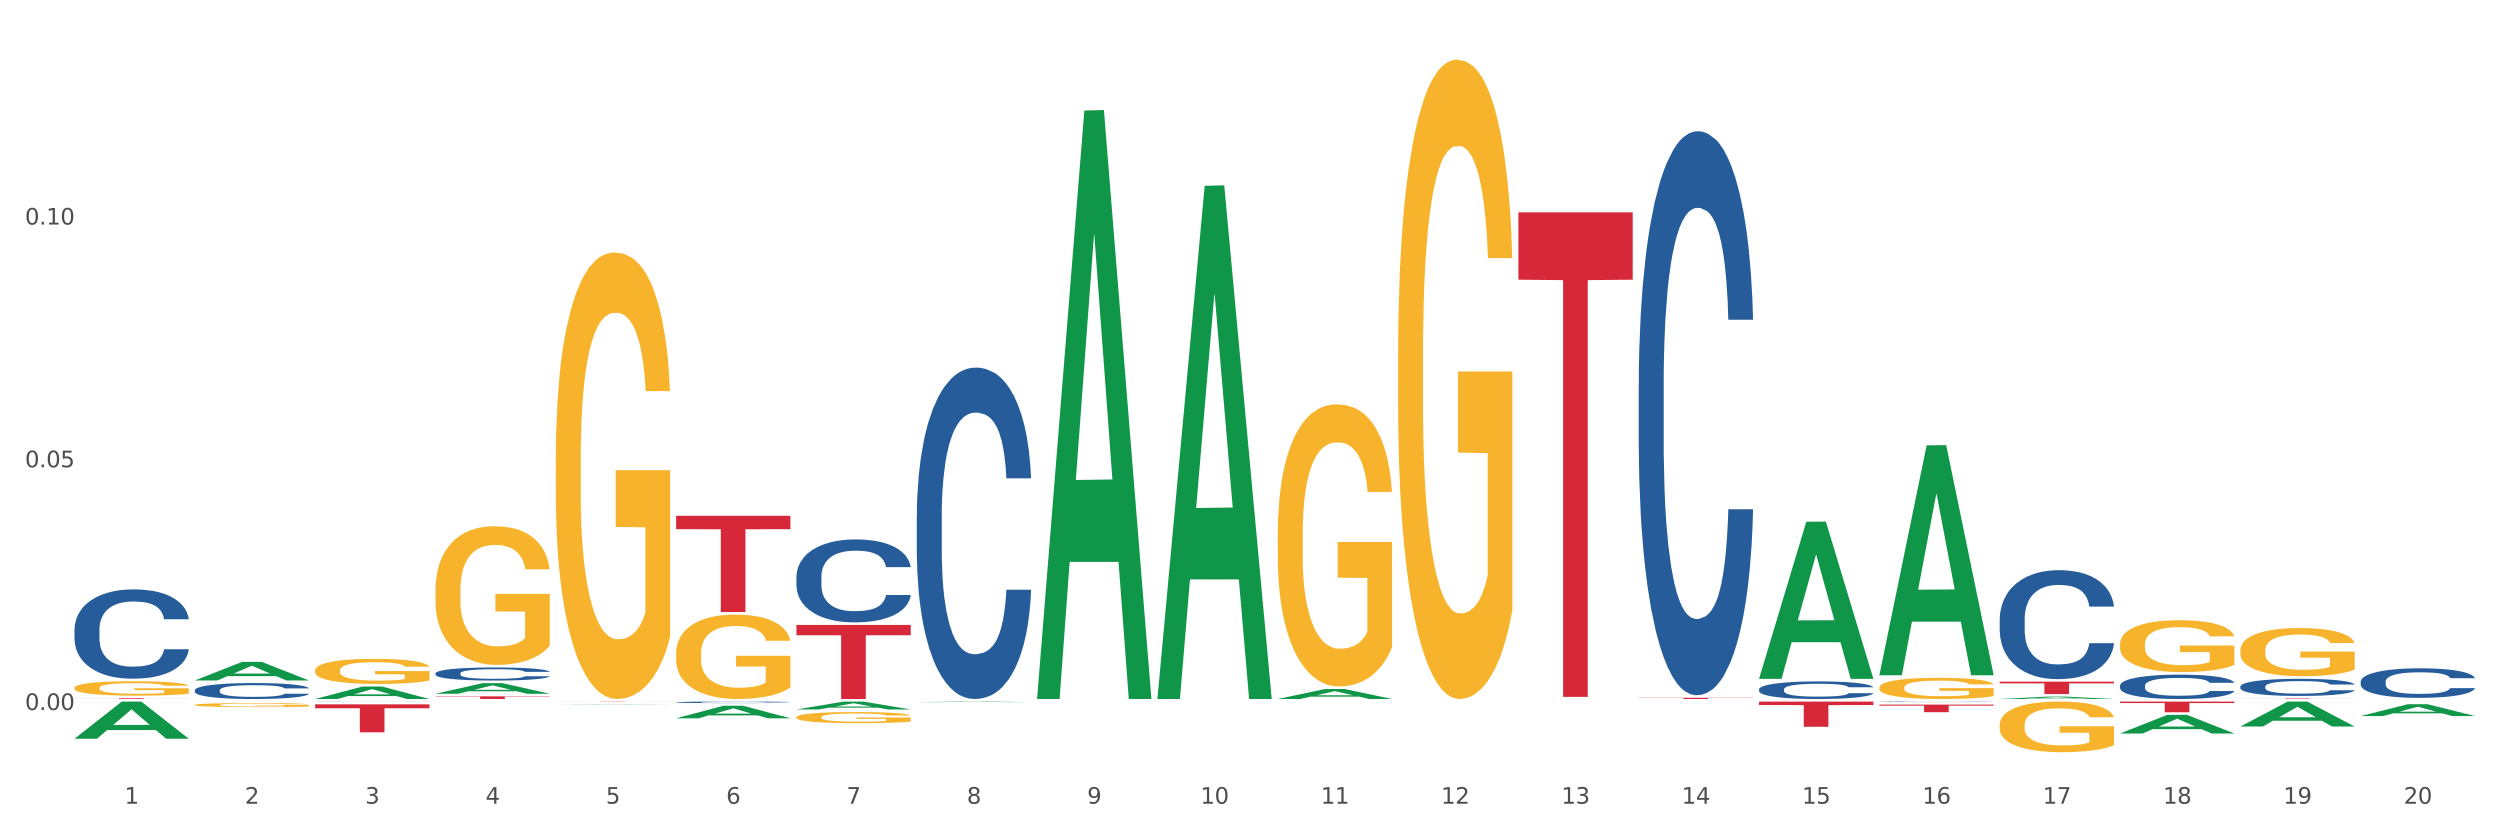 <?xml version="1.0" encoding="utf-8" standalone="no"?>
<!DOCTYPE svg PUBLIC "-//W3C//DTD SVG 1.1//EN"
  "http://www.w3.org/Graphics/SVG/1.1/DTD/svg11.dtd">
<svg xmlns:xlink="http://www.w3.org/1999/xlink" width="1080pt" height="360pt" viewBox="0 0 1080 360" xmlns="http://www.w3.org/2000/svg" version="1.1">
 <rect x="0" y="0" width="1080" height="360" fill="#333333" stroke="none"/>
 <defs>
  <style type="text/css">*{stroke-linejoin: round; stroke-linecap: butt}</style>
 </defs>
 <g id="figure_1">
  <g id="patch_1">
   <path d="M 0 360 
L 1080 360 
L 1080 0 
L 0 0 
z
" style="fill: #ffffff; stroke: #ffffff; stroke-linejoin: miter"/>
  </g>
  <g id="axes_1">
   <g id="matplotlib.axis_1">
    <g id="xtick_1">
     <g id="text_1">
      <!-- 1 -->
      <g style="fill: #4d4d4d" transform="translate(53.812 347.204) scale(0.096 -0.096)">
       <defs>
        <path id="DejaVuSans-31" d="M 794 531 
L 1825 531 
L 1825 4091 
L 703 3866 
L 703 4441 
L 1819 4666 
L 2450 4666 
L 2450 531 
L 3481 531 
L 3481 0 
L 794 0 
L 794 531 
z
" transform="scale(0.016)"/>
       </defs>
       <use xlink:href="#DejaVuSans-31"/>
      </g>
     </g>
    </g>
    <g id="xtick_2">
     <g id="text_2">
      <!-- 2 -->
      <g style="fill: #4d4d4d" transform="translate(105.793 347.204) scale(0.096 -0.096)">
       <defs>
        <path id="DejaVuSans-32" d="M 1228 531 
L 3431 531 
L 3431 0 
L 469 0 
L 469 531 
Q 828 903 1448 1529 
Q 2069 2156 2228 2338 
Q 2531 2678 2651 2914 
Q 2772 3150 2772 3378 
Q 2772 3750 2511 3984 
Q 2250 4219 1831 4219 
Q 1534 4219 1204 4116 
Q 875 4013 500 3803 
L 500 4441 
Q 881 4594 1212 4672 
Q 1544 4750 1819 4750 
Q 2544 4750 2975 4387 
Q 3406 4025 3406 3419 
Q 3406 3131 3298 2873 
Q 3191 2616 2906 2266 
Q 2828 2175 2409 1742 
Q 1991 1309 1228 531 
z
" transform="scale(0.016)"/>
       </defs>
       <use xlink:href="#DejaVuSans-32"/>
      </g>
     </g>
    </g>
    <g id="xtick_3">
     <g id="text_3">
      <!-- 3 -->
      <g style="fill: #4d4d4d" transform="translate(157.774 347.204) scale(0.096 -0.096)">
       <defs>
        <path id="DejaVuSans-33" d="M 2597 2516 
Q 3050 2419 3304 2112 
Q 3559 1806 3559 1356 
Q 3559 666 3084 287 
Q 2609 -91 1734 -91 
Q 1441 -91 1130 -33 
Q 819 25 488 141 
L 488 750 
Q 750 597 1062 519 
Q 1375 441 1716 441 
Q 2309 441 2620 675 
Q 2931 909 2931 1356 
Q 2931 1769 2642 2001 
Q 2353 2234 1838 2234 
L 1294 2234 
L 1294 2753 
L 1863 2753 
Q 2328 2753 2575 2939 
Q 2822 3125 2822 3475 
Q 2822 3834 2567 4026 
Q 2313 4219 1838 4219 
Q 1578 4219 1281 4162 
Q 984 4106 628 3988 
L 628 4550 
Q 988 4650 1302 4700 
Q 1616 4750 1894 4750 
Q 2613 4750 3031 4423 
Q 3450 4097 3450 3541 
Q 3450 3153 3228 2886 
Q 3006 2619 2597 2516 
z
" transform="scale(0.016)"/>
       </defs>
       <use xlink:href="#DejaVuSans-33"/>
      </g>
     </g>
    </g>
    <g id="xtick_4">
     <g id="text_4">
      <!-- 4 -->
      <g style="fill: #4d4d4d" transform="translate(209.756 347.204) scale(0.096 -0.096)">
       <defs>
        <path id="DejaVuSans-34" d="M 2419 4116 
L 825 1625 
L 2419 1625 
L 2419 4116 
z
M 2253 4666 
L 3047 4666 
L 3047 1625 
L 3713 1625 
L 3713 1100 
L 3047 1100 
L 3047 0 
L 2419 0 
L 2419 1100 
L 313 1100 
L 313 1709 
L 2253 4666 
z
" transform="scale(0.016)"/>
       </defs>
       <use xlink:href="#DejaVuSans-34"/>
      </g>
     </g>
    </g>
    <g id="xtick_5">
     <g id="text_5">
      <!-- 5 -->
      <g style="fill: #4d4d4d" transform="translate(261.737 347.204) scale(0.096 -0.096)">
       <defs>
        <path id="DejaVuSans-35" d="M 691 4666 
L 3169 4666 
L 3169 4134 
L 1269 4134 
L 1269 2991 
Q 1406 3038 1543 3061 
Q 1681 3084 1819 3084 
Q 2600 3084 3056 2656 
Q 3513 2228 3513 1497 
Q 3513 744 3044 326 
Q 2575 -91 1722 -91 
Q 1428 -91 1123 -41 
Q 819 9 494 109 
L 494 744 
Q 775 591 1075 516 
Q 1375 441 1709 441 
Q 2250 441 2565 725 
Q 2881 1009 2881 1497 
Q 2881 1984 2565 2268 
Q 2250 2553 1709 2553 
Q 1456 2553 1204 2497 
Q 953 2441 691 2322 
L 691 4666 
z
" transform="scale(0.016)"/>
       </defs>
       <use xlink:href="#DejaVuSans-35"/>
      </g>
     </g>
    </g>
    <g id="xtick_6">
     <g id="text_6">
      <!-- 6 -->
      <g style="fill: #4d4d4d" transform="translate(313.718 347.204) scale(0.096 -0.096)">
       <defs>
        <path id="DejaVuSans-36" d="M 2113 2584 
Q 1688 2584 1439 2293 
Q 1191 2003 1191 1497 
Q 1191 994 1439 701 
Q 1688 409 2113 409 
Q 2538 409 2786 701 
Q 3034 994 3034 1497 
Q 3034 2003 2786 2293 
Q 2538 2584 2113 2584 
z
M 3366 4563 
L 3366 3988 
Q 3128 4100 2886 4159 
Q 2644 4219 2406 4219 
Q 1781 4219 1451 3797 
Q 1122 3375 1075 2522 
Q 1259 2794 1537 2939 
Q 1816 3084 2150 3084 
Q 2853 3084 3261 2657 
Q 3669 2231 3669 1497 
Q 3669 778 3244 343 
Q 2819 -91 2113 -91 
Q 1303 -91 875 529 
Q 447 1150 447 2328 
Q 447 3434 972 4092 
Q 1497 4750 2381 4750 
Q 2619 4750 2861 4703 
Q 3103 4656 3366 4563 
z
" transform="scale(0.016)"/>
       </defs>
       <use xlink:href="#DejaVuSans-36"/>
      </g>
     </g>
    </g>
    <g id="xtick_7">
     <g id="text_7">
      <!-- 7 -->
      <g style="fill: #4d4d4d" transform="translate(365.699 347.204) scale(0.096 -0.096)">
       <defs>
        <path id="DejaVuSans-37" d="M 525 4666 
L 3525 4666 
L 3525 4397 
L 1831 0 
L 1172 0 
L 2766 4134 
L 525 4134 
L 525 4666 
z
" transform="scale(0.016)"/>
       </defs>
       <use xlink:href="#DejaVuSans-37"/>
      </g>
     </g>
    </g>
    <g id="xtick_8">
     <g id="text_8">
      <!-- 8 -->
      <g style="fill: #4d4d4d" transform="translate(417.68 347.204) scale(0.096 -0.096)">
       <defs>
        <path id="DejaVuSans-38" d="M 2034 2216 
Q 1584 2216 1326 1975 
Q 1069 1734 1069 1313 
Q 1069 891 1326 650 
Q 1584 409 2034 409 
Q 2484 409 2743 651 
Q 3003 894 3003 1313 
Q 3003 1734 2745 1975 
Q 2488 2216 2034 2216 
z
M 1403 2484 
Q 997 2584 770 2862 
Q 544 3141 544 3541 
Q 544 4100 942 4425 
Q 1341 4750 2034 4750 
Q 2731 4750 3128 4425 
Q 3525 4100 3525 3541 
Q 3525 3141 3298 2862 
Q 3072 2584 2669 2484 
Q 3125 2378 3379 2068 
Q 3634 1759 3634 1313 
Q 3634 634 3220 271 
Q 2806 -91 2034 -91 
Q 1263 -91 848 271 
Q 434 634 434 1313 
Q 434 1759 690 2068 
Q 947 2378 1403 2484 
z
M 1172 3481 
Q 1172 3119 1398 2916 
Q 1625 2713 2034 2713 
Q 2441 2713 2670 2916 
Q 2900 3119 2900 3481 
Q 2900 3844 2670 4047 
Q 2441 4250 2034 4250 
Q 1625 4250 1398 4047 
Q 1172 3844 1172 3481 
z
" transform="scale(0.016)"/>
       </defs>
       <use xlink:href="#DejaVuSans-38"/>
      </g>
     </g>
    </g>
    <g id="xtick_9">
     <g id="text_9">
      <!-- 9 -->
      <g style="fill: #4d4d4d" transform="translate(469.662 347.204) scale(0.096 -0.096)">
       <defs>
        <path id="DejaVuSans-39" d="M 703 97 
L 703 672 
Q 941 559 1184 500 
Q 1428 441 1663 441 
Q 2288 441 2617 861 
Q 2947 1281 2994 2138 
Q 2813 1869 2534 1725 
Q 2256 1581 1919 1581 
Q 1219 1581 811 2004 
Q 403 2428 403 3163 
Q 403 3881 828 4315 
Q 1253 4750 1959 4750 
Q 2769 4750 3195 4129 
Q 3622 3509 3622 2328 
Q 3622 1225 3098 567 
Q 2575 -91 1691 -91 
Q 1453 -91 1209 -44 
Q 966 3 703 97 
z
M 1959 2075 
Q 2384 2075 2632 2365 
Q 2881 2656 2881 3163 
Q 2881 3666 2632 3958 
Q 2384 4250 1959 4250 
Q 1534 4250 1286 3958 
Q 1038 3666 1038 3163 
Q 1038 2656 1286 2365 
Q 1534 2075 1959 2075 
z
" transform="scale(0.016)"/>
       </defs>
       <use xlink:href="#DejaVuSans-39"/>
      </g>
     </g>
    </g>
    <g id="xtick_10">
     <g id="text_10">
      <!-- 10 -->
      <g style="fill: #4d4d4d" transform="translate(518.589 347.204) scale(0.096 -0.096)">
       <defs>
        <path id="DejaVuSans-30" d="M 2034 4250 
Q 1547 4250 1301 3770 
Q 1056 3291 1056 2328 
Q 1056 1369 1301 889 
Q 1547 409 2034 409 
Q 2525 409 2770 889 
Q 3016 1369 3016 2328 
Q 3016 3291 2770 3770 
Q 2525 4250 2034 4250 
z
M 2034 4750 
Q 2819 4750 3233 4129 
Q 3647 3509 3647 2328 
Q 3647 1150 3233 529 
Q 2819 -91 2034 -91 
Q 1250 -91 836 529 
Q 422 1150 422 2328 
Q 422 3509 836 4129 
Q 1250 4750 2034 4750 
z
" transform="scale(0.016)"/>
       </defs>
       <use xlink:href="#DejaVuSans-31"/>
       <use xlink:href="#DejaVuSans-30" transform="translate(63.623 0)"/>
      </g>
     </g>
    </g>
    <g id="xtick_11">
     <g id="text_11">
      <!-- 11 -->
      <g style="fill: #4d4d4d" transform="translate(570.57 347.204) scale(0.096 -0.096)">
       <use xlink:href="#DejaVuSans-31"/>
       <use xlink:href="#DejaVuSans-31" transform="translate(63.623 0)"/>
      </g>
     </g>
    </g>
    <g id="xtick_12">
     <g id="text_12">
      <!-- 12 -->
      <g style="fill: #4d4d4d" transform="translate(622.551 347.204) scale(0.096 -0.096)">
       <use xlink:href="#DejaVuSans-31"/>
       <use xlink:href="#DejaVuSans-32" transform="translate(63.623 0)"/>
      </g>
     </g>
    </g>
    <g id="xtick_13">
     <g id="text_13">
      <!-- 13 -->
      <g style="fill: #4d4d4d" transform="translate(674.533 347.204) scale(0.096 -0.096)">
       <use xlink:href="#DejaVuSans-31"/>
       <use xlink:href="#DejaVuSans-33" transform="translate(63.623 0)"/>
      </g>
     </g>
    </g>
    <g id="xtick_14">
     <g id="text_14">
      <!-- 14 -->
      <g style="fill: #4d4d4d" transform="translate(726.514 347.204) scale(0.096 -0.096)">
       <use xlink:href="#DejaVuSans-31"/>
       <use xlink:href="#DejaVuSans-34" transform="translate(63.623 0)"/>
      </g>
     </g>
    </g>
    <g id="xtick_15">
     <g id="text_15">
      <!-- 15 -->
      <g style="fill: #4d4d4d" transform="translate(778.495 347.204) scale(0.096 -0.096)">
       <use xlink:href="#DejaVuSans-31"/>
       <use xlink:href="#DejaVuSans-35" transform="translate(63.623 0)"/>
      </g>
     </g>
    </g>
    <g id="xtick_16">
     <g id="text_16">
      <!-- 16 -->
      <g style="fill: #4d4d4d" transform="translate(830.476 347.204) scale(0.096 -0.096)">
       <use xlink:href="#DejaVuSans-31"/>
       <use xlink:href="#DejaVuSans-36" transform="translate(63.623 0)"/>
      </g>
     </g>
    </g>
    <g id="xtick_17">
     <g id="text_17">
      <!-- 17 -->
      <g style="fill: #4d4d4d" transform="translate(882.457 347.204) scale(0.096 -0.096)">
       <use xlink:href="#DejaVuSans-31"/>
       <use xlink:href="#DejaVuSans-37" transform="translate(63.623 0)"/>
      </g>
     </g>
    </g>
    <g id="xtick_18">
     <g id="text_18">
      <!-- 18 -->
      <g style="fill: #4d4d4d" transform="translate(934.439 347.204) scale(0.096 -0.096)">
       <use xlink:href="#DejaVuSans-31"/>
       <use xlink:href="#DejaVuSans-38" transform="translate(63.623 0)"/>
      </g>
     </g>
    </g>
    <g id="xtick_19">
     <g id="text_19">
      <!-- 19 -->
      <g style="fill: #4d4d4d" transform="translate(986.42 347.204) scale(0.096 -0.096)">
       <use xlink:href="#DejaVuSans-31"/>
       <use xlink:href="#DejaVuSans-39" transform="translate(63.623 0)"/>
      </g>
     </g>
    </g>
    <g id="xtick_20">
     <g id="text_20">
      <!-- 20 -->
      <g style="fill: #4d4d4d" transform="translate(1038.401 347.204) scale(0.096 -0.096)">
       <use xlink:href="#DejaVuSans-32"/>
       <use xlink:href="#DejaVuSans-30" transform="translate(63.623 0)"/>
      </g>
     </g>
    </g>
    <g id="xtick_21"/>
    <g id="xtick_22"/>
    <g id="xtick_23"/>
    <g id="xtick_24"/>
    <g id="xtick_25"/>
    <g id="xtick_26"/>
    <g id="xtick_27"/>
    <g id="xtick_28"/>
    <g id="xtick_29"/>
    <g id="xtick_30"/>
    <g id="xtick_31"/>
    <g id="xtick_32"/>
    <g id="xtick_33"/>
    <g id="xtick_34"/>
    <g id="xtick_35"/>
    <g id="xtick_36"/>
    <g id="xtick_37"/>
    <g id="xtick_38"/>
    <g id="xtick_39"/>
   </g>
   <g id="matplotlib.axis_2">
    <g id="ytick_1">
     <g id="text_21">
      <!-- 0.00 -->
      <g style="fill: #4d4d4d" transform="translate(10.8 306.726) scale(0.096 -0.096)">
       <defs>
        <path id="DejaVuSans-2e" d="M 684 794 
L 1344 794 
L 1344 0 
L 684 0 
L 684 794 
z
" transform="scale(0.016)"/>
       </defs>
       <use xlink:href="#DejaVuSans-30"/>
       <use xlink:href="#DejaVuSans-2e" transform="translate(63.623 0)"/>
       <use xlink:href="#DejaVuSans-30" transform="translate(95.41 0)"/>
       <use xlink:href="#DejaVuSans-30" transform="translate(159.033 0)"/>
      </g>
     </g>
    </g>
    <g id="ytick_2">
     <g id="text_22">
      <!-- 0.05 -->
      <g style="fill: #4d4d4d" transform="translate(10.8 201.869) scale(0.096 -0.096)">
       <use xlink:href="#DejaVuSans-30"/>
       <use xlink:href="#DejaVuSans-2e" transform="translate(63.623 0)"/>
       <use xlink:href="#DejaVuSans-30" transform="translate(95.41 0)"/>
       <use xlink:href="#DejaVuSans-35" transform="translate(159.033 0)"/>
      </g>
     </g>
    </g>
    <g id="ytick_3">
     <g id="text_23">
      <!-- 0.10 -->
      <g style="fill: #4d4d4d" transform="translate(10.8 97.013) scale(0.096 -0.096)">
       <use xlink:href="#DejaVuSans-30"/>
       <use xlink:href="#DejaVuSans-2e" transform="translate(63.623 0)"/>
       <use xlink:href="#DejaVuSans-31" transform="translate(95.41 0)"/>
       <use xlink:href="#DejaVuSans-30" transform="translate(159.033 0)"/>
      </g>
     </g>
    </g>
    <g id="ytick_4"/>
    <g id="ytick_5"/>
    <g id="ytick_6"/>
   </g>
   <g id="PolyCollection_1">
    <path d="M 188.119 300.821 
L 237.501 300.821 
L 237.501 300.98 
L 218.076 300.981 
L 218.076 301.97 
L 207.427 301.97 
L 207.427 300.981 
L 188.119 300.98 
L 188.119 300.822 
L 188.119 300.821 
z
" clip-path="url(#p5b1e462253)" style="fill: #d62839"/>
    <path d="M 240.1 303.079 
L 289.482 303.079 
L 289.482 303.093 
L 270.057 303.093 
L 270.057 303.181 
L 259.408 303.181 
L 259.408 303.093 
L 240.1 303.093 
L 240.1 303.079 
L 240.1 303.079 
z
" clip-path="url(#p5b1e462253)" style="fill: #d62839"/>
    <path d="M 915.855 296.175 
L 915.914 296.166 
L 915.914 295.896 
L 916.089 295.531 
L 916.731 294.859 
L 917.548 294.349 
L 918.949 293.754 
L 919.708 293.504 
L 920.7 293.225 
L 922.743 292.773 
L 925.078 292.389 
L 926.713 292.178 
L 927.938 292.043 
L 930.682 291.803 
L 932.258 291.697 
L 933.892 291.611 
L 935.293 291.553 
L 937.628 291.486 
L 939.496 291.457 
L 941.656 291.447 
L 943.465 291.457 
L 945.858 291.495 
L 949.361 291.611 
L 950.703 291.678 
L 952.513 291.793 
L 954.381 291.947 
L 955.898 292.101 
L 957.649 292.322 
L 959.459 292.61 
L 961.21 292.975 
L 962.436 293.312 
L 963.428 293.667 
L 964.304 294.1 
L 964.946 294.57 
L 965.238 294.964 
L 954.556 294.964 
L 954.264 294.609 
L 953.68 294.224 
L 953.096 293.965 
L 952.454 293.754 
L 951.462 293.513 
L 950.586 293.36 
L 949.127 293.177 
L 947.785 293.062 
L 946.676 292.994 
L 945.333 292.937 
L 942.473 292.879 
L 940.43 292.879 
L 939.146 292.898 
L 937.57 292.946 
L 936.227 293.014 
L 934.651 293.129 
L 933.425 293.254 
L 932.199 293.417 
L 931.499 293.533 
L 930.448 293.744 
L 929.748 293.917 
L 928.814 294.215 
L 928.289 294.426 
L 927.355 294.974 
L 926.946 295.378 
L 926.771 295.656 
L 926.654 295.964 
L 926.654 297.463 
L 927.004 298.135 
L 927.296 298.424 
L 927.763 298.75 
L 928.639 299.173 
L 929.923 299.586 
L 931.265 299.884 
L 932.375 300.067 
L 933.425 300.201 
L 934.476 300.307 
L 935.76 300.403 
L 936.811 300.461 
L 938.387 300.519 
L 940.255 300.547 
L 941.714 300.547 
L 944.691 300.499 
L 946.033 300.451 
L 947.318 300.384 
L 948.719 300.278 
L 949.828 300.163 
L 950.47 300.076 
L 951.52 299.894 
L 952.338 299.702 
L 953.038 299.481 
L 953.505 299.289 
L 954.03 299 
L 954.439 298.674 
L 954.556 298.501 
L 965.238 298.501 
L 965.004 298.847 
L 964.596 299.183 
L 963.778 299.634 
L 963.136 299.894 
L 962.144 300.211 
L 961.093 300.48 
L 959.634 300.778 
L 958.291 300.999 
L 956.89 301.191 
L 955.373 301.364 
L 952.629 301.604 
L 951.637 301.672 
L 949.536 301.787 
L 947.901 301.854 
L 945.508 301.921 
L 943.056 301.96 
L 940.488 301.97 
L 938.212 301.95 
L 935.702 301.893 
L 934.126 301.835 
L 932.375 301.748 
L 930.332 301.614 
L 928.405 301.451 
L 926.596 301.258 
L 924.903 301.037 
L 923.327 300.788 
L 921.284 300.374 
L 919.766 299.971 
L 918.657 299.596 
L 917.898 299.279 
L 917.14 298.875 
L 916.731 298.597 
L 916.089 297.924 
L 915.855 297.299 
L 915.855 296.175 
z
" clip-path="url(#p5b1e462253)" style="fill: #255c99"/>
    <path d="M 967.837 296.57 
L 967.895 296.564 
L 967.895 296.374 
L 968.07 296.117 
L 968.712 295.644 
L 969.529 295.285 
L 970.93 294.866 
L 971.689 294.69 
L 972.681 294.494 
L 974.724 294.176 
L 977.059 293.905 
L 978.694 293.756 
L 979.92 293.662 
L 982.663 293.493 
L 984.239 293.418 
L 985.873 293.357 
L 987.274 293.317 
L 989.609 293.269 
L 991.477 293.249 
L 993.637 293.242 
L 995.446 293.249 
L 997.84 293.276 
L 1001.342 293.357 
L 1002.684 293.405 
L 1004.494 293.486 
L 1006.362 293.594 
L 1007.879 293.702 
L 1009.631 293.858 
L 1011.44 294.061 
L 1013.191 294.318 
L 1014.417 294.555 
L 1015.409 294.805 
L 1016.285 295.109 
L 1016.927 295.441 
L 1017.219 295.718 
L 1006.537 295.718 
L 1006.245 295.468 
L 1005.661 295.197 
L 1005.078 295.015 
L 1004.435 294.866 
L 1003.443 294.697 
L 1002.568 294.588 
L 1001.108 294.46 
L 999.766 294.379 
L 998.657 294.331 
L 997.314 294.291 
L 994.454 294.25 
L 992.411 294.25 
L 991.127 294.264 
L 989.551 294.298 
L 988.208 294.345 
L 986.632 294.426 
L 985.406 294.514 
L 984.181 294.629 
L 983.48 294.71 
L 982.429 294.859 
L 981.729 294.981 
L 980.795 295.19 
L 980.27 295.339 
L 979.336 295.725 
L 978.927 296.009 
L 978.752 296.205 
L 978.635 296.422 
L 978.635 297.477 
L 978.986 297.95 
L 979.277 298.153 
L 979.744 298.383 
L 980.62 298.681 
L 981.904 298.972 
L 983.247 299.181 
L 984.356 299.31 
L 985.406 299.405 
L 986.457 299.479 
L 987.741 299.547 
L 988.792 299.587 
L 990.368 299.628 
L 992.236 299.648 
L 993.695 299.648 
L 996.672 299.614 
L 998.015 299.58 
L 999.299 299.533 
L 1000.7 299.459 
L 1001.809 299.378 
L 1002.451 299.317 
L 1003.502 299.188 
L 1004.319 299.053 
L 1005.019 298.897 
L 1005.486 298.762 
L 1006.012 298.559 
L 1006.42 298.329 
L 1006.537 298.207 
L 1017.219 298.207 
L 1016.985 298.451 
L 1016.577 298.688 
L 1015.76 299.006 
L 1015.117 299.188 
L 1014.125 299.411 
L 1013.074 299.601 
L 1011.615 299.81 
L 1010.273 299.966 
L 1008.872 300.101 
L 1007.354 300.223 
L 1004.611 300.392 
L 1003.618 300.44 
L 1001.517 300.521 
L 999.883 300.568 
L 997.489 300.615 
L 995.038 300.642 
L 992.469 300.649 
L 990.193 300.636 
L 987.683 300.595 
L 986.107 300.555 
L 984.356 300.494 
L 982.313 300.399 
L 980.386 300.284 
L 978.577 300.149 
L 976.884 299.993 
L 975.308 299.817 
L 973.265 299.526 
L 971.748 299.242 
L 970.638 298.978 
L 969.88 298.755 
L 969.121 298.471 
L 968.712 298.275 
L 968.07 297.801 
L 967.837 297.362 
L 967.837 296.57 
z
" clip-path="url(#p5b1e462253)" style="fill: #255c99"/>
    <path d="M 863.874 267.465 
L 863.933 267.422 
L 863.933 266.219 
L 864.108 264.586 
L 864.75 261.577 
L 865.567 259.299 
L 866.968 256.634 
L 867.727 255.517 
L 868.719 254.27 
L 870.762 252.25 
L 873.097 250.531 
L 874.731 249.585 
L 875.957 248.983 
L 878.701 247.909 
L 880.277 247.436 
L 881.911 247.049 
L 883.312 246.791 
L 885.647 246.49 
L 887.515 246.361 
L 889.674 246.318 
L 891.484 246.361 
L 893.877 246.533 
L 897.379 247.049 
L 898.722 247.35 
L 900.531 247.866 
L 902.399 248.553 
L 903.917 249.241 
L 905.668 250.23 
L 907.478 251.519 
L 909.229 253.153 
L 910.455 254.657 
L 911.447 256.247 
L 912.322 258.181 
L 912.965 260.287 
L 913.256 262.05 
L 902.574 262.05 
L 902.283 260.459 
L 901.699 258.74 
L 901.115 257.58 
L 900.473 256.634 
L 899.481 255.559 
L 898.605 254.872 
L 897.146 254.055 
L 895.803 253.539 
L 894.694 253.238 
L 893.352 252.981 
L 890.492 252.723 
L 888.449 252.723 
L 887.164 252.809 
L 885.588 253.024 
L 884.246 253.324 
L 882.67 253.84 
L 881.444 254.399 
L 880.218 255.13 
L 879.518 255.645 
L 878.467 256.591 
L 877.767 257.365 
L 876.833 258.697 
L 876.307 259.643 
L 875.373 262.093 
L 874.965 263.898 
L 874.79 265.144 
L 874.673 266.52 
L 874.673 273.225 
L 875.023 276.234 
L 875.315 277.523 
L 875.782 278.985 
L 876.658 280.876 
L 877.942 282.724 
L 879.284 284.056 
L 880.393 284.873 
L 881.444 285.475 
L 882.495 285.948 
L 883.779 286.377 
L 884.83 286.635 
L 886.406 286.893 
L 888.273 287.022 
L 889.733 287.022 
L 892.71 286.807 
L 894.052 286.592 
L 895.336 286.291 
L 896.737 285.819 
L 897.846 285.303 
L 898.488 284.916 
L 899.539 284.099 
L 900.356 283.24 
L 901.057 282.251 
L 901.524 281.391 
L 902.049 280.102 
L 902.458 278.641 
L 902.574 277.867 
L 913.256 277.867 
L 913.023 279.414 
L 912.614 280.919 
L 911.797 282.939 
L 911.155 284.099 
L 910.163 285.518 
L 909.112 286.721 
L 907.653 288.054 
L 906.31 289.042 
L 904.909 289.902 
L 903.392 290.676 
L 900.648 291.75 
L 899.656 292.051 
L 897.555 292.567 
L 895.92 292.868 
L 893.527 293.168 
L 891.075 293.34 
L 888.507 293.383 
L 886.23 293.297 
L 883.72 293.04 
L 882.144 292.782 
L 880.393 292.395 
L 878.35 291.793 
L 876.424 291.062 
L 874.615 290.203 
L 872.922 289.214 
L 871.346 288.097 
L 869.303 286.248 
L 867.785 284.443 
L 866.676 282.767 
L 865.917 281.348 
L 865.158 279.543 
L 864.75 278.297 
L 864.108 275.288 
L 863.874 272.494 
L 863.874 267.465 
z
" clip-path="url(#p5b1e462253)" style="fill: #255c99"/>
    <path d="M 811.893 303.173 
L 811.951 303.173 
L 811.951 303.167 
L 812.127 303.16 
L 812.769 303.147 
L 813.586 303.137 
L 814.987 303.125 
L 815.746 303.12 
L 816.738 303.114 
L 818.781 303.105 
L 821.116 303.098 
L 822.75 303.093 
L 823.976 303.091 
L 826.719 303.086 
L 828.295 303.084 
L 829.93 303.082 
L 831.331 303.081 
L 833.666 303.08 
L 835.533 303.079 
L 837.693 303.079 
L 839.503 303.079 
L 841.896 303.08 
L 845.398 303.082 
L 846.741 303.083 
L 848.55 303.086 
L 850.418 303.089 
L 851.936 303.092 
L 853.687 303.096 
L 855.496 303.102 
L 857.248 303.109 
L 858.473 303.116 
L 859.466 303.123 
L 860.341 303.132 
L 860.983 303.141 
L 861.275 303.149 
L 850.593 303.149 
L 850.301 303.142 
L 849.718 303.134 
L 849.134 303.129 
L 848.492 303.125 
L 847.5 303.12 
L 846.624 303.117 
L 845.165 303.113 
L 843.822 303.111 
L 842.713 303.11 
L 841.371 303.108 
L 838.51 303.107 
L 836.467 303.107 
L 835.183 303.108 
L 833.607 303.109 
L 832.265 303.11 
L 830.689 303.112 
L 829.463 303.115 
L 828.237 303.118 
L 827.537 303.12 
L 826.486 303.125 
L 825.785 303.128 
L 824.851 303.134 
L 824.326 303.138 
L 823.392 303.149 
L 822.984 303.157 
L 822.808 303.163 
L 822.692 303.169 
L 822.692 303.199 
L 823.042 303.212 
L 823.334 303.218 
L 823.801 303.224 
L 824.676 303.233 
L 825.961 303.241 
L 827.303 303.247 
L 828.412 303.25 
L 829.463 303.253 
L 830.513 303.255 
L 831.798 303.257 
L 832.848 303.258 
L 834.424 303.259 
L 836.292 303.26 
L 837.752 303.26 
L 840.728 303.259 
L 842.071 303.258 
L 843.355 303.257 
L 844.756 303.255 
L 845.865 303.252 
L 846.507 303.251 
L 847.558 303.247 
L 848.375 303.243 
L 849.076 303.239 
L 849.543 303.235 
L 850.068 303.229 
L 850.476 303.223 
L 850.593 303.219 
L 861.275 303.219 
L 861.042 303.226 
L 860.633 303.233 
L 859.816 303.242 
L 859.174 303.247 
L 858.182 303.253 
L 857.131 303.259 
L 855.672 303.265 
L 854.329 303.269 
L 852.928 303.273 
L 851.41 303.276 
L 848.667 303.281 
L 847.675 303.282 
L 845.573 303.285 
L 843.939 303.286 
L 841.546 303.287 
L 839.094 303.288 
L 836.526 303.288 
L 834.249 303.288 
L 831.739 303.287 
L 830.163 303.286 
L 828.412 303.284 
L 826.369 303.281 
L 824.443 303.278 
L 822.633 303.274 
L 820.941 303.27 
L 819.365 303.265 
L 817.322 303.256 
L 815.804 303.248 
L 814.695 303.241 
L 813.936 303.235 
L 813.177 303.227 
L 812.769 303.221 
L 812.127 303.208 
L 811.893 303.195 
L 811.893 303.173 
z
" clip-path="url(#p5b1e462253)" style="fill: #255c99"/>
    <path d="M 759.912 297.785 
L 759.97 297.778 
L 759.97 297.584 
L 760.145 297.321 
L 760.787 296.835 
L 761.605 296.467 
L 763.006 296.037 
L 763.764 295.856 
L 764.757 295.655 
L 766.8 295.329 
L 769.135 295.052 
L 770.769 294.899 
L 771.995 294.802 
L 774.738 294.628 
L 776.314 294.552 
L 777.949 294.49 
L 779.349 294.448 
L 781.684 294.399 
L 783.552 294.378 
L 785.712 294.372 
L 787.521 294.378 
L 789.915 294.406 
L 793.417 294.49 
L 794.76 294.538 
L 796.569 294.621 
L 798.437 294.732 
L 799.955 294.843 
L 801.706 295.003 
L 803.515 295.211 
L 805.266 295.475 
L 806.492 295.718 
L 807.484 295.974 
L 808.36 296.287 
L 809.002 296.627 
L 809.294 296.911 
L 798.612 296.911 
L 798.32 296.654 
L 797.736 296.377 
L 797.153 296.19 
L 796.511 296.037 
L 795.518 295.863 
L 794.643 295.752 
L 793.183 295.621 
L 791.841 295.537 
L 790.732 295.489 
L 789.389 295.447 
L 786.529 295.405 
L 784.486 295.405 
L 783.202 295.419 
L 781.626 295.454 
L 780.283 295.503 
L 778.707 295.586 
L 777.482 295.676 
L 776.256 295.794 
L 775.555 295.877 
L 774.505 296.03 
L 773.804 296.155 
L 772.87 296.37 
L 772.345 296.523 
L 771.411 296.918 
L 771.002 297.21 
L 770.827 297.411 
L 770.711 297.633 
L 770.711 298.715 
L 771.061 299.201 
L 771.353 299.409 
L 771.82 299.645 
L 772.695 299.95 
L 773.979 300.249 
L 775.322 300.464 
L 776.431 300.596 
L 777.482 300.693 
L 778.532 300.769 
L 779.816 300.838 
L 780.867 300.88 
L 782.443 300.922 
L 784.311 300.943 
L 785.77 300.943 
L 788.747 300.908 
L 790.09 300.873 
L 791.374 300.825 
L 792.775 300.748 
L 793.884 300.665 
L 794.526 300.603 
L 795.577 300.471 
L 796.394 300.332 
L 797.094 300.172 
L 797.561 300.034 
L 798.087 299.825 
L 798.495 299.59 
L 798.612 299.465 
L 809.294 299.465 
L 809.061 299.714 
L 808.652 299.957 
L 807.835 300.283 
L 807.193 300.471 
L 806.2 300.7 
L 805.15 300.894 
L 803.69 301.109 
L 802.348 301.269 
L 800.947 301.407 
L 799.429 301.532 
L 796.686 301.706 
L 795.693 301.754 
L 793.592 301.838 
L 791.958 301.886 
L 789.564 301.935 
L 787.113 301.963 
L 784.545 301.97 
L 782.268 301.956 
L 779.758 301.914 
L 778.182 301.872 
L 776.431 301.81 
L 774.388 301.713 
L 772.462 301.595 
L 770.652 301.456 
L 768.959 301.296 
L 767.383 301.116 
L 765.34 300.818 
L 763.823 300.526 
L 762.714 300.256 
L 761.955 300.027 
L 761.196 299.735 
L 760.787 299.534 
L 760.145 299.048 
L 759.912 298.597 
L 759.912 297.785 
z
" clip-path="url(#p5b1e462253)" style="fill: #255c99"/>
    <path d="M 967.837 301.759 
L 1017.219 301.759 
L 1017.219 301.788 
L 997.794 301.788 
L 997.794 301.97 
L 987.145 301.97 
L 987.145 301.788 
L 967.837 301.788 
L 967.837 301.759 
L 967.837 301.759 
z
" clip-path="url(#p5b1e462253)" style="fill: #d62839"/>
    <path d="M 1019.818 294.45 
L 1019.876 294.438 
L 1019.876 294.112 
L 1020.051 293.669 
L 1020.693 292.854 
L 1021.511 292.236 
L 1022.912 291.514 
L 1023.67 291.211 
L 1024.663 290.874 
L 1026.706 290.326 
L 1029.041 289.86 
L 1030.675 289.604 
L 1031.901 289.441 
L 1034.644 289.15 
L 1036.22 289.021 
L 1037.855 288.917 
L 1039.256 288.847 
L 1041.59 288.765 
L 1043.458 288.73 
L 1045.618 288.719 
L 1047.427 288.73 
L 1049.821 288.777 
L 1053.323 288.917 
L 1054.666 288.998 
L 1056.475 289.138 
L 1058.343 289.324 
L 1059.861 289.511 
L 1061.612 289.779 
L 1063.421 290.128 
L 1065.172 290.571 
L 1066.398 290.978 
L 1067.39 291.409 
L 1068.266 291.934 
L 1068.908 292.504 
L 1069.2 292.982 
L 1058.518 292.982 
L 1058.226 292.551 
L 1057.642 292.085 
L 1057.059 291.77 
L 1056.417 291.514 
L 1055.424 291.223 
L 1054.549 291.037 
L 1053.09 290.815 
L 1051.747 290.676 
L 1050.638 290.594 
L 1049.295 290.524 
L 1046.435 290.454 
L 1044.392 290.454 
L 1043.108 290.477 
L 1041.532 290.536 
L 1040.189 290.617 
L 1038.613 290.757 
L 1037.388 290.908 
L 1036.162 291.106 
L 1035.461 291.246 
L 1034.411 291.503 
L 1033.71 291.712 
L 1032.776 292.073 
L 1032.251 292.33 
L 1031.317 292.994 
L 1030.908 293.483 
L 1030.733 293.821 
L 1030.617 294.193 
L 1030.617 296.01 
L 1030.967 296.826 
L 1031.259 297.175 
L 1031.726 297.571 
L 1032.601 298.084 
L 1033.885 298.585 
L 1035.228 298.946 
L 1036.337 299.167 
L 1037.388 299.33 
L 1038.438 299.458 
L 1039.722 299.575 
L 1040.773 299.645 
L 1042.349 299.715 
L 1044.217 299.75 
L 1045.676 299.75 
L 1048.653 299.691 
L 1049.996 299.633 
L 1051.28 299.552 
L 1052.681 299.423 
L 1053.79 299.284 
L 1054.432 299.179 
L 1055.483 298.957 
L 1056.3 298.725 
L 1057 298.457 
L 1057.467 298.224 
L 1057.993 297.874 
L 1058.401 297.478 
L 1058.518 297.268 
L 1069.2 297.268 
L 1068.967 297.688 
L 1068.558 298.096 
L 1067.741 298.643 
L 1067.099 298.957 
L 1066.106 299.342 
L 1065.056 299.668 
L 1063.596 300.029 
L 1062.254 300.297 
L 1060.853 300.53 
L 1059.335 300.74 
L 1056.592 301.031 
L 1055.599 301.112 
L 1053.498 301.252 
L 1051.864 301.334 
L 1049.47 301.415 
L 1047.019 301.462 
L 1044.451 301.474 
L 1042.174 301.45 
L 1039.664 301.38 
L 1038.088 301.31 
L 1036.337 301.206 
L 1034.294 301.043 
L 1032.368 300.845 
L 1030.558 300.612 
L 1028.865 300.344 
L 1027.289 300.041 
L 1025.246 299.54 
L 1023.729 299.051 
L 1022.62 298.596 
L 1021.861 298.212 
L 1021.102 297.723 
L 1020.693 297.385 
L 1020.051 296.57 
L 1019.818 295.812 
L 1019.818 294.45 
z
" clip-path="url(#p5b1e462253)" style="fill: #255c99"/>
    <path d="M 84.156 293.957 
L 84.207 293.949 
L 104.571 285.928 
L 113.022 285.92 
L 133.538 293.972 
L 123.764 293.972 
L 119.335 292.097 
L 98.309 292.097 
L 98.156 292.127 
L 93.88 293.972 
L 84.156 293.972 
L 84.156 293.957 
L 100.956 290.978 
L 116.687 290.97 
L 108.898 287.636 
L 108.796 287.621 
L 108.695 287.644 
L 100.905 290.97 
L 100.956 290.978 
L 84.156 293.957 
z
" clip-path="url(#p5b1e462253)" style="fill: #109648"/>
    <path d="M 136.137 301.959 
L 136.188 301.954 
L 156.552 296.589 
L 165.003 296.584 
L 185.52 301.97 
L 175.745 301.97 
L 171.316 300.715 
L 150.29 300.715 
L 150.137 300.736 
L 145.861 301.97 
L 136.137 301.97 
L 136.137 301.959 
L 152.938 299.967 
L 168.669 299.962 
L 160.879 297.732 
L 160.778 297.722 
L 160.676 297.737 
L 152.887 299.962 
L 152.938 299.967 
L 136.137 301.959 
z
" clip-path="url(#p5b1e462253)" style="fill: #109648"/>
    <path d="M 188.119 299.703 
L 188.17 299.699 
L 208.533 295.112 
L 216.984 295.107 
L 237.501 299.711 
L 227.726 299.711 
L 223.297 298.639 
L 202.271 298.639 
L 202.119 298.657 
L 197.842 299.711 
L 188.119 299.711 
L 188.119 299.703 
L 204.919 298 
L 220.65 297.995 
L 212.861 296.089 
L 212.759 296.08 
L 212.657 296.093 
L 204.868 297.995 
L 204.919 298 
L 188.119 299.703 
z
" clip-path="url(#p5b1e462253)" style="fill: #109648"/>
    <path d="M 32.175 319.111 
L 32.226 319.096 
L 52.59 303.094 
L 61.041 303.079 
L 81.557 319.141 
L 71.783 319.141 
L 67.353 315.401 
L 46.328 315.401 
L 46.175 315.461 
L 41.899 319.141 
L 32.175 319.141 
L 32.175 319.111 
L 48.975 313.169 
L 64.706 313.154 
L 56.917 306.502 
L 56.815 306.472 
L 56.713 306.518 
L 48.924 313.154 
L 48.975 313.169 
L 32.175 319.111 
z
" clip-path="url(#p5b1e462253)" style="fill: #109648"/>
    <path d="M 344.062 269.975 
L 393.444 269.975 
L 393.444 274.421 
L 374.019 274.451 
L 374.019 301.97 
L 363.37 301.97 
L 363.37 274.451 
L 344.062 274.421 
L 344.062 270.005 
L 344.062 269.975 
z
" clip-path="url(#p5b1e462253)" style="fill: #d62839"/>
    <path d="M 707.931 301.455 
L 757.313 301.455 
L 757.313 301.526 
L 737.888 301.527 
L 737.888 301.97 
L 727.239 301.97 
L 727.239 301.527 
L 707.931 301.526 
L 707.931 301.455 
L 707.931 301.455 
z
" clip-path="url(#p5b1e462253)" style="fill: #d62839"/>
    <path d="M 655.949 91.739 
L 705.332 91.739 
L 705.332 120.824 
L 685.906 121.02 
L 685.906 301.033 
L 675.258 301.033 
L 675.258 121.02 
L 655.949 120.824 
L 655.949 91.935 
L 655.949 91.739 
z
" clip-path="url(#p5b1e462253)" style="fill: #d62839"/>
    <path d="M 863.874 313.185 
L 863.933 313.165 
L 863.933 312.446 
L 864.049 311.827 
L 864.632 310.329 
L 865.507 309.091 
L 866.148 308.432 
L 866.789 307.892 
L 867.547 307.353 
L 868.48 306.794 
L 870.171 305.975 
L 871.22 305.555 
L 872.503 305.116 
L 874.835 304.477 
L 876.526 304.117 
L 878.275 303.818 
L 881.132 303.458 
L 882.997 303.298 
L 884.98 303.179 
L 887.37 303.099 
L 889.177 303.079 
L 893.142 303.139 
L 896.524 303.318 
L 898.156 303.458 
L 900.255 303.698 
L 901.363 303.858 
L 903.17 304.177 
L 905.036 304.597 
L 906.318 304.956 
L 908.242 305.635 
L 909.7 306.314 
L 911.041 307.153 
L 911.741 307.733 
L 912.265 308.272 
L 912.732 308.891 
L 913.198 309.87 
L 902.704 309.87 
L 902.296 309.171 
L 901.654 308.512 
L 900.721 307.872 
L 899.905 307.473 
L 898.506 306.974 
L 897.223 306.654 
L 895.882 306.414 
L 894.25 306.215 
L 892.967 306.115 
L 891.16 306.035 
L 887.603 306.055 
L 885.213 306.215 
L 883.58 306.414 
L 882.531 306.594 
L 881.598 306.794 
L 880.549 307.073 
L 879.324 307.493 
L 878.45 307.872 
L 877.575 308.352 
L 876.876 308.831 
L 876.234 309.39 
L 875.71 309.99 
L 875.302 310.609 
L 874.952 311.368 
L 874.66 312.626 
L 874.66 315.362 
L 874.777 315.982 
L 875.068 316.8 
L 875.418 317.42 
L 876.001 318.159 
L 876.526 318.658 
L 877.517 319.377 
L 878.625 319.976 
L 879.499 320.356 
L 880.374 320.675 
L 881.89 321.115 
L 883.58 321.474 
L 885.038 321.694 
L 887.02 321.894 
L 888.361 321.973 
L 889.527 322.013 
L 892.384 322.013 
L 894.425 321.954 
L 896.699 321.814 
L 898.448 321.634 
L 899.905 321.414 
L 901.538 321.055 
L 902.587 320.715 
L 902.587 316.541 
L 889.761 316.521 
L 889.761 313.745 
L 913.256 313.745 
L 913.256 321.894 
L 912.265 322.313 
L 911.158 322.693 
L 909.991 323.032 
L 908.242 323.452 
L 906.143 323.851 
L 904.278 324.131 
L 902.296 324.37 
L 899.963 324.59 
L 896.932 324.79 
L 895.066 324.87 
L 892.734 324.93 
L 889.994 324.95 
L 887.603 324.91 
L 885.271 324.81 
L 882.823 324.63 
L 880.432 324.37 
L 878.625 324.111 
L 876.817 323.791 
L 874.893 323.372 
L 873.378 322.972 
L 872.211 322.613 
L 870.929 322.153 
L 869.53 321.554 
L 868.48 321.015 
L 867.547 320.456 
L 866.556 319.736 
L 865.857 319.117 
L 865.157 318.338 
L 864.749 317.759 
L 864.282 316.86 
L 863.933 315.602 
L 863.874 313.185 
z
" clip-path="url(#p5b1e462253)" style="fill: #f7b32b"/>
    <path d="M 915.855 278.289 
L 915.914 278.268 
L 915.914 277.532 
L 916.03 276.897 
L 916.613 275.363 
L 917.488 274.095 
L 918.129 273.42 
L 918.771 272.867 
L 919.529 272.315 
L 920.461 271.742 
L 922.152 270.903 
L 923.202 270.474 
L 924.484 270.024 
L 926.816 269.369 
L 928.507 269.001 
L 930.256 268.694 
L 933.113 268.326 
L 934.979 268.162 
L 936.961 268.039 
L 939.351 267.957 
L 941.159 267.937 
L 945.123 267.998 
L 948.505 268.182 
L 950.137 268.326 
L 952.236 268.571 
L 953.344 268.735 
L 955.151 269.062 
L 957.017 269.492 
L 958.3 269.86 
L 960.224 270.555 
L 961.681 271.251 
L 963.022 272.11 
L 963.722 272.704 
L 964.246 273.256 
L 964.713 273.89 
L 965.179 274.893 
L 954.685 274.893 
L 954.277 274.177 
L 953.635 273.501 
L 952.703 272.847 
L 951.886 272.438 
L 950.487 271.926 
L 949.204 271.599 
L 947.863 271.353 
L 946.231 271.149 
L 944.948 271.046 
L 943.141 270.965 
L 939.585 270.985 
L 937.194 271.149 
L 935.562 271.353 
L 934.512 271.537 
L 933.579 271.742 
L 932.53 272.028 
L 931.306 272.458 
L 930.431 272.847 
L 929.557 273.338 
L 928.857 273.829 
L 928.216 274.402 
L 927.691 275.015 
L 927.283 275.649 
L 926.933 276.427 
L 926.641 277.716 
L 926.641 280.518 
L 926.758 281.153 
L 927.05 281.991 
L 927.399 282.626 
L 927.982 283.382 
L 928.507 283.894 
L 929.498 284.63 
L 930.606 285.244 
L 931.48 285.633 
L 932.355 285.96 
L 933.871 286.41 
L 935.562 286.778 
L 937.019 287.003 
L 939.002 287.208 
L 940.342 287.29 
L 941.509 287.331 
L 944.365 287.331 
L 946.406 287.269 
L 948.68 287.126 
L 950.429 286.942 
L 951.886 286.717 
L 953.519 286.349 
L 954.568 286.001 
L 954.568 281.725 
L 941.742 281.705 
L 941.742 278.861 
L 965.238 278.861 
L 965.238 287.208 
L 964.246 287.638 
L 963.139 288.026 
L 961.973 288.374 
L 960.224 288.804 
L 958.125 289.213 
L 956.259 289.499 
L 954.277 289.745 
L 951.945 289.97 
L 948.913 290.174 
L 947.047 290.256 
L 944.715 290.318 
L 941.975 290.338 
L 939.585 290.297 
L 937.252 290.195 
L 934.804 290.011 
L 932.413 289.745 
L 930.606 289.479 
L 928.799 289.152 
L 926.875 288.722 
L 925.359 288.313 
L 924.193 287.945 
L 922.91 287.474 
L 921.511 286.86 
L 920.461 286.308 
L 919.529 285.735 
L 918.537 284.999 
L 917.838 284.364 
L 917.138 283.567 
L 916.73 282.973 
L 916.264 282.053 
L 915.914 280.764 
L 915.855 278.289 
z
" clip-path="url(#p5b1e462253)" style="fill: #f7b32b"/>
    <path d="M 707.931 166.166 
L 707.989 165.943 
L 707.989 159.712 
L 708.164 151.257 
L 708.806 135.68 
L 709.623 123.887 
L 711.024 110.09 
L 711.783 104.305 
L 712.775 97.852 
L 714.818 87.393 
L 717.153 78.492 
L 718.788 73.597 
L 720.014 70.482 
L 722.757 64.919 
L 724.333 62.471 
L 725.967 60.468 
L 727.368 59.133 
L 729.703 57.575 
L 731.571 56.908 
L 733.731 56.685 
L 735.54 56.908 
L 737.934 57.798 
L 741.436 60.468 
L 742.778 62.026 
L 744.588 64.696 
L 746.456 68.256 
L 747.973 71.817 
L 749.725 76.935 
L 751.534 83.61 
L 753.285 92.066 
L 754.511 99.854 
L 755.503 108.088 
L 756.379 118.101 
L 757.021 129.005 
L 757.313 138.128 
L 746.631 138.128 
L 746.339 129.895 
L 745.755 120.994 
L 745.172 114.986 
L 744.529 110.09 
L 743.537 104.527 
L 742.662 100.967 
L 741.202 96.739 
L 739.86 94.069 
L 738.751 92.511 
L 737.408 91.176 
L 734.548 89.841 
L 732.505 89.841 
L 731.221 90.286 
L 729.645 91.399 
L 728.302 92.956 
L 726.726 95.627 
L 725.5 98.519 
L 724.275 102.302 
L 723.574 104.972 
L 722.523 109.868 
L 721.823 113.873 
L 720.889 120.771 
L 720.364 125.667 
L 719.43 138.35 
L 719.021 147.696 
L 718.846 154.149 
L 718.729 161.27 
L 718.729 195.983 
L 719.08 211.56 
L 719.371 218.235 
L 719.838 225.801 
L 720.714 235.592 
L 721.998 245.16 
L 723.341 252.059 
L 724.45 256.286 
L 725.5 259.402 
L 726.551 261.849 
L 727.835 264.075 
L 728.886 265.41 
L 730.462 266.745 
L 732.33 267.412 
L 733.789 267.412 
L 736.766 266.3 
L 738.109 265.187 
L 739.393 263.63 
L 740.794 261.182 
L 741.903 258.512 
L 742.545 256.509 
L 743.596 252.281 
L 744.413 247.831 
L 745.113 242.713 
L 745.58 238.262 
L 746.105 231.587 
L 746.514 224.021 
L 746.631 220.016 
L 757.313 220.016 
L 757.079 228.026 
L 756.671 235.815 
L 755.853 246.273 
L 755.211 252.281 
L 754.219 259.624 
L 753.168 265.855 
L 751.709 272.753 
L 750.367 277.871 
L 748.966 282.321 
L 747.448 286.327 
L 744.705 291.89 
L 743.712 293.447 
L 741.611 296.118 
L 739.976 297.675 
L 737.583 299.233 
L 735.132 300.123 
L 732.563 300.346 
L 730.287 299.9 
L 727.777 298.565 
L 726.201 297.23 
L 724.45 295.228 
L 722.407 292.112 
L 720.48 288.329 
L 718.671 283.879 
L 716.978 278.761 
L 715.402 272.975 
L 713.359 263.407 
L 711.842 254.061 
L 710.732 245.383 
L 709.974 238.04 
L 709.215 228.694 
L 708.806 222.241 
L 708.164 206.664 
L 707.931 192.2 
L 707.931 166.166 
z
" clip-path="url(#p5b1e462253)" style="fill: #255c99"/>
    <path d="M 396.043 223.127 
L 396.102 222.997 
L 396.102 219.336 
L 396.277 214.367 
L 396.919 205.215 
L 397.736 198.285 
L 399.137 190.179 
L 399.896 186.779 
L 400.888 182.987 
L 402.931 176.842 
L 405.266 171.612 
L 406.9 168.736 
L 408.126 166.905 
L 410.87 163.636 
L 412.446 162.198 
L 414.08 161.021 
L 415.481 160.237 
L 417.816 159.322 
L 419.684 158.929 
L 421.844 158.799 
L 423.653 158.929 
L 426.046 159.452 
L 429.549 161.021 
L 430.891 161.937 
L 432.701 163.506 
L 434.568 165.598 
L 436.086 167.69 
L 437.837 170.697 
L 439.647 174.619 
L 441.398 179.588 
L 442.624 184.164 
L 443.616 189.002 
L 444.492 194.886 
L 445.134 201.292 
L 445.426 206.653 
L 434.744 206.653 
L 434.452 201.815 
L 433.868 196.585 
L 433.284 193.055 
L 432.642 190.179 
L 431.65 186.91 
L 430.774 184.818 
L 429.315 182.334 
L 427.973 180.765 
L 426.863 179.849 
L 425.521 179.065 
L 422.661 178.28 
L 420.618 178.28 
L 419.334 178.542 
L 417.758 179.196 
L 416.415 180.111 
L 414.839 181.68 
L 413.613 183.38 
L 412.387 185.602 
L 411.687 187.171 
L 410.636 190.048 
L 409.936 192.401 
L 409.002 196.455 
L 408.477 199.331 
L 407.543 206.784 
L 407.134 212.275 
L 406.959 216.067 
L 406.842 220.251 
L 406.842 240.648 
L 407.192 249.8 
L 407.484 253.723 
L 407.951 258.168 
L 408.827 263.921 
L 410.111 269.544 
L 411.453 273.597 
L 412.563 276.081 
L 413.613 277.912 
L 414.664 279.35 
L 415.948 280.657 
L 416.999 281.442 
L 418.575 282.226 
L 420.443 282.619 
L 421.902 282.619 
L 424.879 281.965 
L 426.221 281.311 
L 427.506 280.396 
L 428.906 278.958 
L 430.016 277.389 
L 430.658 276.212 
L 431.708 273.728 
L 432.526 271.113 
L 433.226 268.105 
L 433.693 265.49 
L 434.218 261.568 
L 434.627 257.122 
L 434.744 254.769 
L 445.426 254.769 
L 445.192 259.476 
L 444.783 264.052 
L 443.966 270.197 
L 443.324 273.728 
L 442.332 278.042 
L 441.281 281.703 
L 439.822 285.757 
L 438.479 288.764 
L 437.078 291.379 
L 435.561 293.732 
L 432.817 297.001 
L 431.825 297.916 
L 429.724 299.485 
L 428.089 300.401 
L 425.696 301.316 
L 423.244 301.839 
L 420.676 301.97 
L 418.4 301.708 
L 415.89 300.924 
L 414.314 300.139 
L 412.563 298.962 
L 410.52 297.132 
L 408.593 294.909 
L 406.784 292.294 
L 405.091 289.287 
L 403.515 285.887 
L 401.472 280.265 
L 399.954 274.774 
L 398.845 269.674 
L 398.086 265.36 
L 397.328 259.868 
L 396.919 256.076 
L 396.277 246.924 
L 396.043 238.425 
L 396.043 223.127 
z
" clip-path="url(#p5b1e462253)" style="fill: #255c99"/>
    <path d="M 292.081 303.384 
L 292.139 303.383 
L 292.139 303.366 
L 292.315 303.342 
L 292.957 303.299 
L 293.774 303.266 
L 295.175 303.228 
L 295.934 303.212 
L 296.926 303.194 
L 298.969 303.164 
L 301.304 303.14 
L 302.938 303.126 
L 304.164 303.117 
L 306.907 303.102 
L 308.483 303.095 
L 310.118 303.089 
L 311.519 303.086 
L 313.854 303.081 
L 315.721 303.079 
L 317.881 303.079 
L 319.691 303.079 
L 322.084 303.082 
L 325.586 303.089 
L 326.929 303.094 
L 328.738 303.101 
L 330.606 303.111 
L 332.124 303.121 
L 333.875 303.135 
L 335.684 303.154 
L 337.436 303.177 
L 338.661 303.199 
L 339.654 303.222 
L 340.529 303.25 
L 341.171 303.28 
L 341.463 303.306 
L 330.781 303.306 
L 330.489 303.283 
L 329.906 303.258 
L 329.322 303.241 
L 328.68 303.228 
L 327.688 303.212 
L 326.812 303.202 
L 325.353 303.19 
L 324.01 303.183 
L 322.901 303.179 
L 321.559 303.175 
L 318.698 303.171 
L 316.655 303.171 
L 315.371 303.172 
L 313.795 303.176 
L 312.453 303.18 
L 310.877 303.187 
L 309.651 303.195 
L 308.425 303.206 
L 307.725 303.213 
L 306.674 303.227 
L 305.973 303.238 
L 305.039 303.257 
L 304.514 303.271 
L 303.58 303.306 
L 303.172 303.332 
L 302.996 303.35 
L 302.88 303.37 
L 302.88 303.467 
L 303.23 303.51 
L 303.522 303.529 
L 303.989 303.55 
L 304.864 303.577 
L 306.149 303.604 
L 307.491 303.623 
L 308.6 303.635 
L 309.651 303.644 
L 310.701 303.651 
L 311.986 303.657 
L 313.036 303.661 
L 314.612 303.664 
L 316.48 303.666 
L 317.94 303.666 
L 320.916 303.663 
L 322.259 303.66 
L 323.543 303.656 
L 324.944 303.649 
L 326.053 303.641 
L 326.695 303.636 
L 327.746 303.624 
L 328.563 303.612 
L 329.264 303.597 
L 329.731 303.585 
L 330.256 303.566 
L 330.664 303.545 
L 330.781 303.534 
L 341.463 303.534 
L 341.23 303.556 
L 340.821 303.578 
L 340.004 303.607 
L 339.362 303.624 
L 338.369 303.644 
L 337.319 303.662 
L 335.86 303.681 
L 334.517 303.695 
L 333.116 303.708 
L 331.598 303.719 
L 328.855 303.734 
L 327.863 303.739 
L 325.761 303.746 
L 324.127 303.75 
L 321.734 303.755 
L 319.282 303.757 
L 316.714 303.758 
L 314.437 303.757 
L 311.927 303.753 
L 310.351 303.749 
L 308.6 303.744 
L 306.557 303.735 
L 304.631 303.724 
L 302.821 303.712 
L 301.129 303.698 
L 299.553 303.682 
L 297.51 303.655 
L 295.992 303.629 
L 294.883 303.605 
L 294.124 303.584 
L 293.365 303.558 
L 292.957 303.54 
L 292.315 303.497 
L 292.081 303.456 
L 292.081 303.384 
z
" clip-path="url(#p5b1e462253)" style="fill: #255c99"/>
    <path d="M 344.062 249.136 
L 344.121 249.103 
L 344.121 248.187 
L 344.296 246.943 
L 344.938 244.653 
L 345.755 242.919 
L 347.156 240.89 
L 347.915 240.039 
L 348.907 239.09 
L 350.95 237.553 
L 353.285 236.244 
L 354.919 235.524 
L 356.145 235.066 
L 358.889 234.248 
L 360.465 233.888 
L 362.099 233.594 
L 363.5 233.397 
L 365.835 233.168 
L 367.703 233.07 
L 369.862 233.037 
L 371.672 233.07 
L 374.065 233.201 
L 377.567 233.594 
L 378.91 233.823 
L 380.719 234.215 
L 382.587 234.739 
L 384.105 235.262 
L 385.856 236.015 
L 387.666 236.996 
L 389.417 238.24 
L 390.643 239.385 
L 391.635 240.596 
L 392.51 242.068 
L 393.153 243.671 
L 393.444 245.013 
L 382.762 245.013 
L 382.471 243.802 
L 381.887 242.493 
L 381.303 241.61 
L 380.661 240.89 
L 379.669 240.072 
L 378.793 239.549 
L 377.334 238.927 
L 375.991 238.534 
L 374.882 238.305 
L 373.54 238.109 
L 370.68 237.913 
L 368.637 237.913 
L 367.352 237.978 
L 365.776 238.142 
L 364.434 238.371 
L 362.858 238.763 
L 361.632 239.189 
L 360.406 239.745 
L 359.706 240.138 
L 358.655 240.857 
L 357.955 241.446 
L 357.021 242.461 
L 356.495 243.18 
L 355.561 245.046 
L 355.153 246.42 
L 354.978 247.369 
L 354.861 248.416 
L 354.861 253.52 
L 355.211 255.81 
L 355.503 256.792 
L 355.97 257.905 
L 356.846 259.344 
L 358.13 260.751 
L 359.472 261.766 
L 360.581 262.387 
L 361.632 262.845 
L 362.683 263.205 
L 363.967 263.532 
L 365.018 263.729 
L 366.594 263.925 
L 368.461 264.023 
L 369.921 264.023 
L 372.898 263.86 
L 374.24 263.696 
L 375.524 263.467 
L 376.925 263.107 
L 378.034 262.714 
L 378.676 262.42 
L 379.727 261.798 
L 380.544 261.144 
L 381.245 260.391 
L 381.712 259.737 
L 382.237 258.755 
L 382.646 257.643 
L 382.762 257.054 
L 393.444 257.054 
L 393.211 258.232 
L 392.802 259.377 
L 391.985 260.915 
L 391.343 261.798 
L 390.351 262.878 
L 389.3 263.794 
L 387.841 264.808 
L 386.498 265.561 
L 385.097 266.215 
L 383.58 266.804 
L 380.836 267.622 
L 379.844 267.851 
L 377.742 268.244 
L 376.108 268.473 
L 373.715 268.702 
L 371.263 268.833 
L 368.695 268.866 
L 366.418 268.8 
L 363.908 268.604 
L 362.332 268.408 
L 360.581 268.113 
L 358.538 267.655 
L 356.612 267.099 
L 354.803 266.444 
L 353.11 265.692 
L 351.534 264.841 
L 349.491 263.434 
L 347.973 262.06 
L 346.864 260.784 
L 346.105 259.704 
L 345.346 258.33 
L 344.938 257.381 
L 344.296 255.091 
L 344.062 252.964 
L 344.062 249.136 
z
" clip-path="url(#p5b1e462253)" style="fill: #255c99"/>
    <path d="M 1019.818 303.089 
L 1019.876 303.089 
L 1019.876 303.088 
L 1019.993 303.087 
L 1020.576 303.086 
L 1021.45 303.085 
L 1022.092 303.084 
L 1022.733 303.084 
L 1023.491 303.083 
L 1024.424 303.082 
L 1026.115 303.082 
L 1027.164 303.081 
L 1028.447 303.081 
L 1030.779 303.08 
L 1032.469 303.08 
L 1034.219 303.08 
L 1037.075 303.079 
L 1038.941 303.079 
L 1040.923 303.079 
L 1043.314 303.079 
L 1045.121 303.079 
L 1049.086 303.079 
L 1052.467 303.079 
L 1054.1 303.079 
L 1056.199 303.079 
L 1057.306 303.08 
L 1059.114 303.08 
L 1060.979 303.08 
L 1062.262 303.081 
L 1064.186 303.081 
L 1065.644 303.082 
L 1066.985 303.083 
L 1067.684 303.083 
L 1068.209 303.084 
L 1068.675 303.085 
L 1069.142 303.086 
L 1058.647 303.086 
L 1058.239 303.085 
L 1057.598 303.084 
L 1056.665 303.084 
L 1055.849 303.083 
L 1054.449 303.083 
L 1053.167 303.082 
L 1051.826 303.082 
L 1050.193 303.082 
L 1048.911 303.082 
L 1047.103 303.082 
L 1043.547 303.082 
L 1041.157 303.082 
L 1039.524 303.082 
L 1038.475 303.082 
L 1037.542 303.082 
L 1036.492 303.083 
L 1035.268 303.083 
L 1034.393 303.084 
L 1033.519 303.084 
L 1032.819 303.084 
L 1032.178 303.085 
L 1031.653 303.086 
L 1031.245 303.086 
L 1030.895 303.087 
L 1030.604 303.088 
L 1030.604 303.091 
L 1030.72 303.092 
L 1031.012 303.092 
L 1031.362 303.093 
L 1031.945 303.094 
L 1032.469 303.094 
L 1033.461 303.095 
L 1034.568 303.096 
L 1035.443 303.096 
L 1036.317 303.096 
L 1037.833 303.097 
L 1039.524 303.097 
L 1040.982 303.097 
L 1042.964 303.097 
L 1044.305 303.098 
L 1045.471 303.098 
L 1048.328 303.098 
L 1050.368 303.098 
L 1052.642 303.097 
L 1054.391 303.097 
L 1055.849 303.097 
L 1057.481 303.097 
L 1058.531 303.096 
L 1058.531 303.092 
L 1045.704 303.092 
L 1045.704 303.089 
L 1069.2 303.089 
L 1069.2 303.097 
L 1068.209 303.098 
L 1067.101 303.098 
L 1065.935 303.099 
L 1064.186 303.099 
L 1062.087 303.099 
L 1060.221 303.1 
L 1058.239 303.1 
L 1055.907 303.1 
L 1052.875 303.1 
L 1051.01 303.1 
L 1048.678 303.1 
L 1045.937 303.101 
L 1043.547 303.1 
L 1041.215 303.1 
L 1038.766 303.1 
L 1036.376 303.1 
L 1034.568 303.1 
L 1032.761 303.099 
L 1030.837 303.099 
L 1029.321 303.099 
L 1028.155 303.098 
L 1026.872 303.098 
L 1025.473 303.097 
L 1024.424 303.097 
L 1023.491 303.096 
L 1022.5 303.095 
L 1021.8 303.095 
L 1021.101 303.094 
L 1020.692 303.093 
L 1020.226 303.092 
L 1019.876 303.091 
L 1019.818 303.089 
z
" clip-path="url(#p5b1e462253)" style="fill: #f7b32b"/>
    <path d="M 967.837 280.94 
L 967.895 280.921 
L 967.895 280.237 
L 968.012 279.648 
L 968.595 278.223 
L 969.469 277.044 
L 970.11 276.417 
L 970.752 275.904 
L 971.51 275.391 
L 972.443 274.859 
L 974.133 274.08 
L 975.183 273.681 
L 976.465 273.263 
L 978.798 272.655 
L 980.488 272.313 
L 982.237 272.027 
L 985.094 271.685 
L 986.96 271.533 
L 988.942 271.419 
L 991.333 271.343 
L 993.14 271.324 
L 997.104 271.381 
L 1000.486 271.552 
L 1002.118 271.685 
L 1004.217 271.913 
L 1005.325 272.065 
L 1007.132 272.37 
L 1008.998 272.769 
L 1010.281 273.111 
L 1012.205 273.757 
L 1013.662 274.403 
L 1015.003 275.201 
L 1015.703 275.752 
L 1016.228 276.265 
L 1016.694 276.854 
L 1017.16 277.786 
L 1006.666 277.786 
L 1006.258 277.12 
L 1005.617 276.493 
L 1004.684 275.885 
L 1003.868 275.505 
L 1002.468 275.03 
L 1001.186 274.726 
L 999.845 274.498 
L 998.212 274.308 
L 996.93 274.213 
L 995.122 274.137 
L 991.566 274.156 
L 989.175 274.308 
L 987.543 274.498 
L 986.493 274.669 
L 985.561 274.859 
L 984.511 275.125 
L 983.287 275.524 
L 982.412 275.885 
L 981.538 276.341 
L 980.838 276.797 
L 980.197 277.329 
L 979.672 277.9 
L 979.264 278.489 
L 978.914 279.211 
L 978.623 280.408 
L 978.623 283.011 
L 978.739 283.601 
L 979.031 284.38 
L 979.381 284.969 
L 979.964 285.672 
L 980.488 286.147 
L 981.479 286.831 
L 982.587 287.401 
L 983.462 287.762 
L 984.336 288.066 
L 985.852 288.484 
L 987.543 288.826 
L 989 289.036 
L 990.983 289.226 
L 992.324 289.302 
L 993.49 289.34 
L 996.347 289.34 
L 998.387 289.283 
L 1000.661 289.15 
L 1002.41 288.979 
L 1003.868 288.769 
L 1005.5 288.427 
L 1006.549 288.104 
L 1006.549 284.133 
L 993.723 284.114 
L 993.723 281.472 
L 1017.219 281.472 
L 1017.219 289.226 
L 1016.228 289.625 
L 1015.12 289.986 
L 1013.954 290.309 
L 1012.205 290.708 
L 1010.106 291.088 
L 1008.24 291.354 
L 1006.258 291.582 
L 1003.926 291.791 
L 1000.894 291.981 
L 999.028 292.057 
L 996.696 292.114 
L 993.956 292.133 
L 991.566 292.095 
L 989.234 292 
L 986.785 291.829 
L 984.395 291.582 
L 982.587 291.335 
L 980.78 291.031 
L 978.856 290.632 
L 977.34 290.252 
L 976.174 289.91 
L 974.891 289.473 
L 973.492 288.902 
L 972.443 288.389 
L 971.51 287.857 
L 970.519 287.173 
L 969.819 286.584 
L 969.119 285.843 
L 968.711 285.292 
L 968.245 284.437 
L 967.895 283.239 
L 967.837 280.94 
z
" clip-path="url(#p5b1e462253)" style="fill: #f7b32b"/>
    <path d="M 759.912 303.079 
L 809.294 303.079 
L 809.294 304.595 
L 789.869 304.605 
L 789.869 313.988 
L 779.22 313.988 
L 779.22 304.605 
L 759.912 304.595 
L 759.912 303.089 
L 759.912 303.079 
z
" clip-path="url(#p5b1e462253)" style="fill: #d62839"/>
    <path d="M 811.893 304.398 
L 861.275 304.398 
L 861.275 304.852 
L 841.85 304.855 
L 841.85 307.667 
L 831.201 307.667 
L 831.201 304.855 
L 811.893 304.852 
L 811.893 304.401 
L 811.893 304.398 
z
" clip-path="url(#p5b1e462253)" style="fill: #d62839"/>
    <path d="M 863.874 294.493 
L 913.256 294.493 
L 913.256 295.235 
L 893.831 295.24 
L 893.831 299.832 
L 883.182 299.832 
L 883.182 295.24 
L 863.874 295.235 
L 863.874 294.498 
L 863.874 294.493 
z
" clip-path="url(#p5b1e462253)" style="fill: #d62839"/>
    <path d="M 915.855 303.079 
L 965.238 303.079 
L 965.238 303.721 
L 945.812 303.725 
L 945.812 307.697 
L 935.164 307.697 
L 935.164 303.725 
L 915.855 303.721 
L 915.855 303.083 
L 915.855 303.079 
z
" clip-path="url(#p5b1e462253)" style="fill: #d62839"/>
    <path d="M 188.119 290.885 
L 188.177 290.879 
L 188.177 290.735 
L 188.352 290.539 
L 188.994 290.177 
L 189.811 289.904 
L 191.212 289.583 
L 191.971 289.449 
L 192.963 289.299 
L 195.006 289.057 
L 197.341 288.85 
L 198.976 288.737 
L 200.201 288.664 
L 202.945 288.535 
L 204.521 288.478 
L 206.155 288.432 
L 207.556 288.401 
L 209.891 288.365 
L 211.759 288.349 
L 213.919 288.344 
L 215.728 288.349 
L 218.121 288.37 
L 221.624 288.432 
L 222.966 288.468 
L 224.776 288.53 
L 226.644 288.613 
L 228.161 288.695 
L 229.912 288.814 
L 231.722 288.969 
L 233.473 289.165 
L 234.699 289.346 
L 235.691 289.537 
L 236.567 289.769 
L 237.209 290.022 
L 237.501 290.234 
L 226.819 290.234 
L 226.527 290.043 
L 225.943 289.836 
L 225.36 289.697 
L 224.717 289.583 
L 223.725 289.454 
L 222.85 289.372 
L 221.39 289.274 
L 220.048 289.212 
L 218.939 289.176 
L 217.596 289.145 
L 214.736 289.114 
L 212.693 289.114 
L 211.409 289.124 
L 209.833 289.15 
L 208.49 289.186 
L 206.914 289.248 
L 205.688 289.315 
L 204.463 289.403 
L 203.762 289.465 
L 202.711 289.578 
L 202.011 289.671 
L 201.077 289.831 
L 200.552 289.945 
L 199.618 290.239 
L 199.209 290.456 
L 199.034 290.606 
L 198.917 290.771 
L 198.917 291.577 
L 199.268 291.938 
L 199.559 292.093 
L 200.026 292.268 
L 200.902 292.496 
L 202.186 292.718 
L 203.529 292.878 
L 204.638 292.976 
L 205.688 293.048 
L 206.739 293.105 
L 208.023 293.157 
L 209.074 293.188 
L 210.65 293.218 
L 212.518 293.234 
L 213.977 293.234 
L 216.954 293.208 
L 218.297 293.182 
L 219.581 293.146 
L 220.982 293.089 
L 222.091 293.027 
L 222.733 292.981 
L 223.783 292.883 
L 224.601 292.78 
L 225.301 292.661 
L 225.768 292.558 
L 226.293 292.403 
L 226.702 292.227 
L 226.819 292.134 
L 237.501 292.134 
L 237.267 292.32 
L 236.859 292.501 
L 236.041 292.743 
L 235.399 292.883 
L 234.407 293.053 
L 233.356 293.198 
L 231.897 293.358 
L 230.555 293.477 
L 229.154 293.58 
L 227.636 293.673 
L 224.893 293.802 
L 223.9 293.838 
L 221.799 293.9 
L 220.164 293.936 
L 217.771 293.972 
L 215.32 293.993 
L 212.751 293.998 
L 210.475 293.988 
L 207.965 293.957 
L 206.389 293.926 
L 204.638 293.879 
L 202.595 293.807 
L 200.668 293.719 
L 198.859 293.616 
L 197.166 293.497 
L 195.59 293.363 
L 193.547 293.141 
L 192.029 292.924 
L 190.92 292.723 
L 190.162 292.552 
L 189.403 292.336 
L 188.994 292.186 
L 188.352 291.824 
L 188.119 291.489 
L 188.119 290.885 
z
" clip-path="url(#p5b1e462253)" style="fill: #255c99"/>
    <path d="M 136.137 303.12 
L 136.196 303.12 
L 136.196 303.118 
L 136.371 303.114 
L 137.013 303.109 
L 137.83 303.104 
L 139.231 303.099 
L 139.99 303.097 
L 140.982 303.094 
L 143.025 303.09 
L 145.36 303.087 
L 146.994 303.085 
L 148.22 303.084 
L 150.964 303.082 
L 152.54 303.081 
L 154.174 303.08 
L 155.575 303.08 
L 157.91 303.079 
L 159.778 303.079 
L 161.938 303.079 
L 163.747 303.079 
L 166.14 303.079 
L 169.643 303.08 
L 170.985 303.081 
L 172.795 303.082 
L 174.662 303.083 
L 176.18 303.084 
L 177.931 303.086 
L 179.741 303.089 
L 181.492 303.092 
L 182.718 303.095 
L 183.71 303.098 
L 184.586 303.102 
L 185.228 303.106 
L 185.52 303.109 
L 174.838 303.109 
L 174.546 303.106 
L 173.962 303.103 
L 173.378 303.101 
L 172.736 303.099 
L 171.744 303.097 
L 170.868 303.095 
L 169.409 303.094 
L 168.067 303.093 
L 166.957 303.092 
L 165.615 303.092 
L 162.755 303.091 
L 160.712 303.091 
L 159.428 303.091 
L 157.852 303.092 
L 156.509 303.092 
L 154.933 303.093 
L 153.707 303.095 
L 152.481 303.096 
L 151.781 303.097 
L 150.73 303.099 
L 150.03 303.1 
L 149.096 303.103 
L 148.57 303.105 
L 147.637 303.11 
L 147.228 303.113 
L 147.053 303.115 
L 146.936 303.118 
L 146.936 303.131 
L 147.286 303.137 
L 147.578 303.14 
L 148.045 303.142 
L 148.921 303.146 
L 150.205 303.15 
L 151.547 303.152 
L 152.656 303.154 
L 153.707 303.155 
L 154.758 303.156 
L 156.042 303.157 
L 157.093 303.157 
L 158.669 303.158 
L 160.537 303.158 
L 161.996 303.158 
L 164.973 303.158 
L 166.315 303.157 
L 167.6 303.157 
L 169 303.156 
L 170.11 303.155 
L 170.752 303.154 
L 171.802 303.152 
L 172.619 303.151 
L 173.32 303.149 
L 173.787 303.147 
L 174.312 303.145 
L 174.721 303.142 
L 174.838 303.14 
L 185.52 303.14 
L 185.286 303.143 
L 184.877 303.146 
L 184.06 303.15 
L 183.418 303.152 
L 182.426 303.155 
L 181.375 303.157 
L 179.916 303.16 
L 178.573 303.162 
L 177.172 303.164 
L 175.655 303.165 
L 172.911 303.167 
L 171.919 303.168 
L 169.818 303.169 
L 168.183 303.169 
L 165.79 303.17 
L 163.338 303.17 
L 160.77 303.17 
L 158.494 303.17 
L 155.984 303.17 
L 154.408 303.169 
L 152.656 303.169 
L 150.613 303.167 
L 148.687 303.166 
L 146.878 303.164 
L 145.185 303.162 
L 143.609 303.16 
L 141.566 303.157 
L 140.048 303.153 
L 138.939 303.15 
L 138.18 303.147 
L 137.422 303.144 
L 137.013 303.141 
L 136.371 303.135 
L 136.137 303.13 
L 136.137 303.12 
z
" clip-path="url(#p5b1e462253)" style="fill: #255c99"/>
    <path d="M 84.156 298.176 
L 84.215 298.17 
L 84.215 297.994 
L 84.39 297.755 
L 85.032 297.314 
L 85.849 296.981 
L 87.25 296.591 
L 88.009 296.427 
L 89.001 296.245 
L 91.044 295.949 
L 93.379 295.698 
L 95.013 295.559 
L 96.239 295.471 
L 98.983 295.314 
L 100.559 295.245 
L 102.193 295.188 
L 103.594 295.15 
L 105.929 295.106 
L 107.797 295.087 
L 109.956 295.081 
L 111.766 295.087 
L 114.159 295.113 
L 117.661 295.188 
L 119.004 295.232 
L 120.813 295.308 
L 122.681 295.408 
L 124.199 295.509 
L 125.95 295.654 
L 127.76 295.842 
L 129.511 296.081 
L 130.737 296.302 
L 131.729 296.534 
L 132.604 296.817 
L 133.246 297.126 
L 133.538 297.384 
L 122.856 297.384 
L 122.565 297.151 
L 121.981 296.899 
L 121.397 296.729 
L 120.755 296.591 
L 119.763 296.434 
L 118.887 296.333 
L 117.428 296.213 
L 116.085 296.138 
L 114.976 296.094 
L 113.634 296.056 
L 110.774 296.018 
L 108.731 296.018 
L 107.446 296.031 
L 105.87 296.062 
L 104.528 296.107 
L 102.952 296.182 
L 101.726 296.264 
L 100.5 296.371 
L 99.8 296.446 
L 98.749 296.585 
L 98.049 296.698 
L 97.115 296.893 
L 96.589 297.031 
L 95.655 297.39 
L 95.247 297.654 
L 95.072 297.836 
L 94.955 298.038 
L 94.955 299.019 
L 95.305 299.459 
L 95.597 299.648 
L 96.064 299.862 
L 96.94 300.139 
L 98.224 300.409 
L 99.566 300.604 
L 100.675 300.724 
L 101.726 300.812 
L 102.777 300.881 
L 104.061 300.944 
L 105.112 300.982 
L 106.688 301.02 
L 108.555 301.038 
L 110.015 301.038 
L 112.992 301.007 
L 114.334 300.976 
L 115.618 300.932 
L 117.019 300.862 
L 118.128 300.787 
L 118.77 300.73 
L 119.821 300.611 
L 120.638 300.485 
L 121.339 300.34 
L 121.806 300.214 
L 122.331 300.026 
L 122.74 299.812 
L 122.856 299.699 
L 133.538 299.699 
L 133.305 299.925 
L 132.896 300.145 
L 132.079 300.441 
L 131.437 300.611 
L 130.445 300.818 
L 129.394 300.994 
L 127.935 301.189 
L 126.592 301.334 
L 125.191 301.46 
L 123.674 301.573 
L 120.93 301.73 
L 119.938 301.774 
L 117.836 301.85 
L 116.202 301.894 
L 113.809 301.938 
L 111.357 301.963 
L 108.789 301.97 
L 106.512 301.957 
L 104.002 301.919 
L 102.426 301.881 
L 100.675 301.825 
L 98.632 301.737 
L 96.706 301.63 
L 94.897 301.504 
L 93.204 301.359 
L 91.628 301.196 
L 89.585 300.925 
L 88.067 300.661 
L 86.958 300.416 
L 86.199 300.208 
L 85.44 299.944 
L 85.032 299.761 
L 84.39 299.321 
L 84.156 298.912 
L 84.156 298.176 
z
" clip-path="url(#p5b1e462253)" style="fill: #255c99"/>
    <path d="M 32.175 271.953 
L 32.233 271.918 
L 32.233 270.931 
L 32.408 269.593 
L 33.051 267.127 
L 33.868 265.26 
L 35.269 263.075 
L 36.028 262.16 
L 37.02 261.138 
L 39.063 259.482 
L 41.398 258.073 
L 43.032 257.298 
L 44.258 256.805 
L 47.001 255.924 
L 48.577 255.537 
L 50.212 255.22 
L 51.613 255.008 
L 53.948 254.762 
L 55.815 254.656 
L 57.975 254.621 
L 59.785 254.656 
L 62.178 254.797 
L 65.68 255.22 
L 67.023 255.466 
L 68.832 255.889 
L 70.7 256.453 
L 72.218 257.016 
L 73.969 257.827 
L 75.778 258.883 
L 77.53 260.222 
L 78.755 261.455 
L 79.748 262.758 
L 80.623 264.344 
L 81.265 266.07 
L 81.557 267.514 
L 70.875 267.514 
L 70.583 266.211 
L 70 264.802 
L 69.416 263.851 
L 68.774 263.075 
L 67.782 262.195 
L 66.906 261.631 
L 65.447 260.962 
L 64.104 260.539 
L 62.995 260.293 
L 61.653 260.081 
L 58.792 259.87 
L 56.749 259.87 
L 55.465 259.94 
L 53.889 260.116 
L 52.547 260.363 
L 50.971 260.786 
L 49.745 261.244 
L 48.519 261.843 
L 47.819 262.265 
L 46.768 263.04 
L 46.067 263.674 
L 45.133 264.766 
L 44.608 265.541 
L 43.674 267.549 
L 43.266 269.029 
L 43.09 270.051 
L 42.974 271.178 
L 42.974 276.673 
L 43.324 279.139 
L 43.616 280.196 
L 44.083 281.394 
L 44.958 282.944 
L 46.242 284.459 
L 47.585 285.551 
L 48.694 286.22 
L 49.745 286.713 
L 50.795 287.101 
L 52.08 287.453 
L 53.13 287.664 
L 54.706 287.876 
L 56.574 287.982 
L 58.033 287.982 
L 61.01 287.805 
L 62.353 287.629 
L 63.637 287.383 
L 65.038 286.995 
L 66.147 286.572 
L 66.789 286.255 
L 67.84 285.586 
L 68.657 284.881 
L 69.358 284.071 
L 69.825 283.367 
L 70.35 282.31 
L 70.758 281.112 
L 70.875 280.478 
L 81.557 280.478 
L 81.324 281.746 
L 80.915 282.979 
L 80.098 284.635 
L 79.456 285.586 
L 78.463 286.749 
L 77.413 287.735 
L 75.953 288.827 
L 74.611 289.637 
L 73.21 290.342 
L 71.692 290.976 
L 68.949 291.857 
L 67.957 292.103 
L 65.855 292.526 
L 64.221 292.773 
L 61.828 293.019 
L 59.376 293.16 
L 56.808 293.195 
L 54.531 293.125 
L 52.021 292.913 
L 50.445 292.702 
L 48.694 292.385 
L 46.651 291.892 
L 44.725 291.293 
L 42.915 290.588 
L 41.223 289.778 
L 39.647 288.862 
L 37.604 287.347 
L 36.086 285.868 
L 34.977 284.494 
L 34.218 283.331 
L 33.459 281.852 
L 33.051 280.83 
L 32.408 278.364 
L 32.175 276.075 
L 32.175 271.953 
z
" clip-path="url(#p5b1e462253)" style="fill: #255c99"/>
    <path d="M 811.893 291.515 
L 811.944 291.422 
L 832.308 192.387 
L 840.759 192.294 
L 861.275 291.702 
L 851.501 291.702 
L 847.071 268.553 
L 826.046 268.553 
L 825.893 268.927 
L 821.617 291.702 
L 811.893 291.702 
L 811.893 291.515 
L 828.693 254.739 
L 844.424 254.646 
L 836.635 213.482 
L 836.533 213.295 
L 836.431 213.575 
L 828.642 254.646 
L 828.693 254.739 
L 811.893 291.515 
z
" clip-path="url(#p5b1e462253)" style="fill: #109648"/>
    <path d="M 863.874 301.968 
L 863.925 301.967 
L 884.289 300.942 
L 892.74 300.941 
L 913.256 301.97 
L 903.482 301.97 
L 899.053 301.73 
L 878.027 301.73 
L 877.874 301.734 
L 873.598 301.97 
L 863.874 301.97 
L 863.874 301.968 
L 880.674 301.587 
L 896.405 301.586 
L 888.616 301.161 
L 888.514 301.159 
L 888.413 301.161 
L 880.623 301.586 
L 880.674 301.587 
L 863.874 301.968 
z
" clip-path="url(#p5b1e462253)" style="fill: #109648"/>
    <path d="M 915.855 316.864 
L 915.906 316.856 
L 936.27 308.814 
L 944.721 308.806 
L 965.238 316.879 
L 955.463 316.879 
L 951.034 314.999 
L 930.008 314.999 
L 929.856 315.029 
L 925.579 316.879 
L 915.855 316.879 
L 915.855 316.864 
L 932.656 313.877 
L 948.387 313.87 
L 940.597 310.527 
L 940.496 310.512 
L 940.394 310.534 
L 932.605 313.87 
L 932.656 313.877 
L 915.855 316.864 
z
" clip-path="url(#p5b1e462253)" style="fill: #109648"/>
    <path d="M 967.837 313.846 
L 967.888 313.836 
L 988.251 303.089 
L 996.702 303.079 
L 1017.219 313.866 
L 1007.444 313.866 
L 1003.015 311.354 
L 981.989 311.354 
L 981.837 311.395 
L 977.56 313.866 
L 967.837 313.866 
L 967.837 313.846 
L 984.637 309.855 
L 1000.368 309.845 
L 992.579 305.378 
L 992.477 305.358 
L 992.375 305.388 
L 984.586 309.845 
L 984.637 309.855 
L 967.837 313.846 
z
" clip-path="url(#p5b1e462253)" style="fill: #109648"/>
    <path d="M 344.062 309.823 
L 344.121 309.818 
L 344.121 309.661 
L 344.237 309.525 
L 344.82 309.196 
L 345.695 308.924 
L 346.336 308.78 
L 346.977 308.661 
L 347.735 308.543 
L 348.668 308.42 
L 350.359 308.241 
L 351.408 308.149 
L 352.691 308.052 
L 355.023 307.912 
L 356.714 307.833 
L 358.463 307.768 
L 361.32 307.689 
L 363.185 307.654 
L 365.168 307.627 
L 367.558 307.61 
L 369.365 307.605 
L 373.33 307.619 
L 376.712 307.658 
L 378.344 307.689 
L 380.443 307.741 
L 381.551 307.776 
L 383.358 307.846 
L 385.224 307.938 
L 386.506 308.017 
L 388.43 308.166 
L 389.888 308.315 
L 391.229 308.499 
L 391.928 308.626 
L 392.453 308.745 
L 392.92 308.881 
L 393.386 309.095 
L 382.892 309.095 
L 382.484 308.942 
L 381.842 308.797 
L 380.909 308.657 
L 380.093 308.569 
L 378.694 308.46 
L 377.411 308.39 
L 376.07 308.337 
L 374.438 308.293 
L 373.155 308.271 
L 371.348 308.254 
L 367.791 308.258 
L 365.401 308.293 
L 363.768 308.337 
L 362.719 308.377 
L 361.786 308.42 
L 360.737 308.482 
L 359.512 308.574 
L 358.638 308.657 
L 357.763 308.762 
L 357.064 308.867 
L 356.422 308.99 
L 355.898 309.122 
L 355.489 309.257 
L 355.14 309.424 
L 354.848 309.7 
L 354.848 310.3 
L 354.965 310.436 
L 355.256 310.616 
L 355.606 310.752 
L 356.189 310.914 
L 356.714 311.023 
L 357.705 311.181 
L 358.813 311.313 
L 359.687 311.396 
L 360.562 311.466 
L 362.078 311.562 
L 363.768 311.641 
L 365.226 311.69 
L 367.208 311.733 
L 368.549 311.751 
L 369.715 311.76 
L 372.572 311.76 
L 374.613 311.746 
L 376.886 311.716 
L 378.636 311.676 
L 380.093 311.628 
L 381.726 311.549 
L 382.775 311.475 
L 382.775 310.559 
L 369.948 310.555 
L 369.948 309.945 
L 393.444 309.945 
L 393.444 311.733 
L 392.453 311.825 
L 391.345 311.909 
L 390.179 311.983 
L 388.43 312.075 
L 386.331 312.163 
L 384.466 312.224 
L 382.484 312.277 
L 380.151 312.325 
L 377.12 312.369 
L 375.254 312.386 
L 372.922 312.399 
L 370.182 312.404 
L 367.791 312.395 
L 365.459 312.373 
L 363.011 312.334 
L 360.62 312.277 
L 358.813 312.22 
L 357.005 312.15 
L 355.081 312.058 
L 353.566 311.97 
L 352.399 311.891 
L 351.117 311.79 
L 349.718 311.659 
L 348.668 311.541 
L 347.735 311.418 
L 346.744 311.26 
L 346.045 311.124 
L 345.345 310.953 
L 344.937 310.826 
L 344.47 310.629 
L 344.121 310.353 
L 344.062 309.823 
z
" clip-path="url(#p5b1e462253)" style="fill: #f7b32b"/>
    <path d="M 188.119 255.02 
L 188.177 254.966 
L 188.177 252.997 
L 188.294 251.301 
L 188.877 247.199 
L 189.751 243.808 
L 190.392 242.003 
L 191.034 240.527 
L 191.792 239.05 
L 192.725 237.518 
L 194.415 235.276 
L 195.465 234.127 
L 196.747 232.924 
L 199.079 231.174 
L 200.77 230.19 
L 202.519 229.369 
L 205.376 228.385 
L 207.242 227.947 
L 209.224 227.619 
L 211.614 227.4 
L 213.422 227.345 
L 217.386 227.51 
L 220.768 228.002 
L 222.4 228.385 
L 224.499 229.041 
L 225.607 229.479 
L 227.414 230.354 
L 229.28 231.502 
L 230.563 232.487 
L 232.487 234.346 
L 233.944 236.206 
L 235.285 238.503 
L 235.985 240.089 
L 236.51 241.566 
L 236.976 243.261 
L 237.442 245.941 
L 226.948 245.941 
L 226.54 244.027 
L 225.899 242.222 
L 224.966 240.472 
L 224.149 239.378 
L 222.75 238.011 
L 221.468 237.136 
L 220.127 236.479 
L 218.494 235.932 
L 217.212 235.659 
L 215.404 235.44 
L 211.848 235.495 
L 209.457 235.932 
L 207.825 236.479 
L 206.775 236.972 
L 205.843 237.518 
L 204.793 238.284 
L 203.569 239.433 
L 202.694 240.472 
L 201.82 241.785 
L 201.12 243.097 
L 200.479 244.629 
L 199.954 246.269 
L 199.546 247.965 
L 199.196 250.043 
L 198.905 253.489 
L 198.905 260.982 
L 199.021 262.678 
L 199.313 264.92 
L 199.662 266.615 
L 200.246 268.639 
L 200.77 270.006 
L 201.761 271.975 
L 202.869 273.616 
L 203.744 274.655 
L 204.618 275.53 
L 206.134 276.734 
L 207.825 277.718 
L 209.282 278.32 
L 211.265 278.867 
L 212.606 279.086 
L 213.772 279.195 
L 216.628 279.195 
L 218.669 279.031 
L 220.943 278.648 
L 222.692 278.156 
L 224.149 277.554 
L 225.782 276.57 
L 226.831 275.64 
L 226.831 264.209 
L 214.005 264.154 
L 214.005 256.552 
L 237.501 256.552 
L 237.501 278.867 
L 236.51 280.015 
L 235.402 281.055 
L 234.236 281.984 
L 232.487 283.133 
L 230.388 284.227 
L 228.522 284.992 
L 226.54 285.649 
L 224.208 286.25 
L 221.176 286.797 
L 219.31 287.016 
L 216.978 287.18 
L 214.238 287.235 
L 211.848 287.126 
L 209.516 286.852 
L 207.067 286.36 
L 204.676 285.649 
L 202.869 284.938 
L 201.062 284.063 
L 199.138 282.914 
L 197.622 281.82 
L 196.456 280.836 
L 195.173 279.578 
L 193.774 277.937 
L 192.725 276.46 
L 191.792 274.929 
L 190.801 272.96 
L 190.101 271.264 
L 189.401 269.131 
L 188.993 267.545 
L 188.527 265.084 
L 188.177 261.638 
L 188.119 255.02 
z
" clip-path="url(#p5b1e462253)" style="fill: #f7b32b"/>
    <path d="M 240.1 198.203 
L 240.158 198.027 
L 240.158 191.685 
L 240.275 186.223 
L 240.858 173.01 
L 241.732 162.087 
L 242.374 156.274 
L 243.015 151.517 
L 243.773 146.76 
L 244.706 141.827 
L 246.396 134.604 
L 247.446 130.904 
L 248.729 127.029 
L 251.061 121.391 
L 252.751 118.22 
L 254.501 115.577 
L 257.357 112.406 
L 259.223 110.997 
L 261.205 109.94 
L 263.596 109.235 
L 265.403 109.059 
L 269.368 109.587 
L 272.749 111.173 
L 274.382 112.406 
L 276.481 114.52 
L 277.588 115.93 
L 279.396 118.748 
L 281.261 122.448 
L 282.544 125.619 
L 284.468 131.609 
L 285.926 137.599 
L 287.266 144.998 
L 287.966 150.107 
L 288.491 154.864 
L 288.957 160.326 
L 289.424 168.958 
L 278.929 168.958 
L 278.521 162.792 
L 277.88 156.978 
L 276.947 151.341 
L 276.131 147.817 
L 274.731 143.413 
L 273.449 140.594 
L 272.108 138.48 
L 270.475 136.718 
L 269.193 135.837 
L 267.385 135.133 
L 263.829 135.309 
L 261.438 136.718 
L 259.806 138.48 
L 258.757 140.066 
L 257.824 141.827 
L 256.774 144.294 
L 255.55 147.993 
L 254.675 151.341 
L 253.801 155.569 
L 253.101 159.797 
L 252.46 164.73 
L 251.935 170.015 
L 251.527 175.477 
L 251.177 182.171 
L 250.886 193.27 
L 250.886 217.406 
L 251.002 222.867 
L 251.294 230.09 
L 251.644 235.552 
L 252.227 242.07 
L 252.751 246.475 
L 253.743 252.817 
L 254.85 258.102 
L 255.725 261.449 
L 256.599 264.268 
L 258.115 268.144 
L 259.806 271.315 
L 261.264 273.253 
L 263.246 275.015 
L 264.587 275.72 
L 265.753 276.072 
L 268.61 276.072 
L 270.65 275.543 
L 272.924 274.31 
L 274.673 272.725 
L 276.131 270.787 
L 277.763 267.616 
L 278.813 264.621 
L 278.813 227.8 
L 265.986 227.624 
L 265.986 203.136 
L 289.482 203.136 
L 289.482 275.015 
L 288.491 278.715 
L 287.383 282.062 
L 286.217 285.057 
L 284.468 288.756 
L 282.369 292.28 
L 280.503 294.746 
L 278.521 296.86 
L 276.189 298.798 
L 273.157 300.56 
L 271.292 301.265 
L 268.96 301.793 
L 266.219 301.97 
L 263.829 301.617 
L 261.497 300.736 
L 259.048 299.151 
L 256.658 296.86 
L 254.85 294.57 
L 253.043 291.751 
L 251.119 288.052 
L 249.603 284.528 
L 248.437 281.357 
L 247.154 277.305 
L 245.755 272.02 
L 244.706 267.263 
L 243.773 262.33 
L 242.782 255.988 
L 242.082 250.527 
L 241.382 243.656 
L 240.974 238.547 
L 240.508 230.619 
L 240.158 219.52 
L 240.1 198.203 
z
" clip-path="url(#p5b1e462253)" style="fill: #f7b32b"/>
    <path d="M 292.081 282.363 
L 292.139 282.33 
L 292.139 281.131 
L 292.256 280.099 
L 292.839 277.603 
L 293.713 275.539 
L 294.355 274.44 
L 294.996 273.542 
L 295.754 272.643 
L 296.687 271.711 
L 298.378 270.346 
L 299.427 269.647 
L 300.71 268.915 
L 303.042 267.849 
L 304.733 267.25 
L 306.482 266.751 
L 309.339 266.152 
L 311.204 265.885 
L 313.186 265.686 
L 315.577 265.553 
L 317.384 265.519 
L 321.349 265.619 
L 324.73 265.919 
L 326.363 266.152 
L 328.462 266.551 
L 329.569 266.817 
L 331.377 267.35 
L 333.243 268.049 
L 334.525 268.648 
L 336.449 269.78 
L 337.907 270.912 
L 339.248 272.31 
L 339.947 273.275 
L 340.472 274.174 
L 340.938 275.206 
L 341.405 276.837 
L 330.91 276.837 
L 330.502 275.672 
L 329.861 274.574 
L 328.928 273.508 
L 328.112 272.843 
L 326.713 272.01 
L 325.43 271.478 
L 324.089 271.078 
L 322.457 270.745 
L 321.174 270.579 
L 319.367 270.446 
L 315.81 270.479 
L 313.42 270.745 
L 311.787 271.078 
L 310.738 271.378 
L 309.805 271.711 
L 308.756 272.177 
L 307.531 272.876 
L 306.657 273.508 
L 305.782 274.307 
L 305.082 275.106 
L 304.441 276.038 
L 303.916 277.037 
L 303.508 278.069 
L 303.158 279.334 
L 302.867 281.431 
L 302.867 285.991 
L 302.984 287.023 
L 303.275 288.388 
L 303.625 289.42 
L 304.208 290.652 
L 304.733 291.484 
L 305.724 292.682 
L 306.832 293.681 
L 307.706 294.313 
L 308.581 294.846 
L 310.096 295.578 
L 311.787 296.177 
L 313.245 296.544 
L 315.227 296.876 
L 316.568 297.01 
L 317.734 297.076 
L 320.591 297.076 
L 322.631 296.976 
L 324.905 296.743 
L 326.654 296.444 
L 328.112 296.078 
L 329.744 295.478 
L 330.794 294.912 
L 330.794 287.955 
L 317.967 287.922 
L 317.967 283.295 
L 341.463 283.295 
L 341.463 296.876 
L 340.472 297.576 
L 339.364 298.208 
L 338.198 298.774 
L 336.449 299.473 
L 334.35 300.139 
L 332.485 300.605 
L 330.502 301.004 
L 328.17 301.37 
L 325.138 301.703 
L 323.273 301.836 
L 320.941 301.936 
L 318.2 301.97 
L 315.81 301.903 
L 313.478 301.736 
L 311.029 301.437 
L 308.639 301.004 
L 306.832 300.571 
L 305.024 300.039 
L 303.1 299.34 
L 301.584 298.674 
L 300.418 298.075 
L 299.136 297.309 
L 297.736 296.311 
L 296.687 295.412 
L 295.754 294.48 
L 294.763 293.281 
L 294.063 292.249 
L 293.364 290.951 
L 292.956 289.986 
L 292.489 288.488 
L 292.139 286.391 
L 292.081 282.363 
z
" clip-path="url(#p5b1e462253)" style="fill: #f7b32b"/>
    <path d="M 136.137 289.634 
L 136.196 289.625 
L 136.196 289.268 
L 136.312 288.96 
L 136.895 288.217 
L 137.77 287.602 
L 138.411 287.275 
L 139.053 287.007 
L 139.81 286.739 
L 140.743 286.462 
L 142.434 286.055 
L 143.484 285.847 
L 144.766 285.629 
L 147.098 285.311 
L 148.789 285.133 
L 150.538 284.984 
L 153.395 284.806 
L 155.261 284.727 
L 157.243 284.667 
L 159.633 284.627 
L 161.441 284.617 
L 165.405 284.647 
L 168.787 284.736 
L 170.419 284.806 
L 172.518 284.925 
L 173.626 285.004 
L 175.433 285.163 
L 177.299 285.371 
L 178.582 285.549 
L 180.506 285.887 
L 181.963 286.224 
L 183.304 286.64 
L 184.004 286.928 
L 184.528 287.195 
L 184.995 287.503 
L 185.461 287.989 
L 174.967 287.989 
L 174.559 287.642 
L 173.917 287.314 
L 172.985 286.997 
L 172.168 286.799 
L 170.769 286.551 
L 169.486 286.392 
L 168.145 286.273 
L 166.513 286.174 
L 165.23 286.125 
L 163.423 286.085 
L 159.866 286.095 
L 157.476 286.174 
L 155.844 286.273 
L 154.794 286.362 
L 153.861 286.462 
L 152.812 286.6 
L 151.588 286.809 
L 150.713 286.997 
L 149.838 287.235 
L 149.139 287.473 
L 148.498 287.751 
L 147.973 288.048 
L 147.565 288.355 
L 147.215 288.732 
L 146.923 289.357 
L 146.923 290.715 
L 147.04 291.023 
L 147.331 291.429 
L 147.681 291.736 
L 148.264 292.103 
L 148.789 292.351 
L 149.78 292.708 
L 150.888 293.006 
L 151.762 293.194 
L 152.637 293.353 
L 154.153 293.571 
L 155.844 293.749 
L 157.301 293.858 
L 159.283 293.957 
L 160.624 293.997 
L 161.79 294.017 
L 164.647 294.017 
L 166.688 293.987 
L 168.962 293.918 
L 170.711 293.829 
L 172.168 293.719 
L 173.801 293.541 
L 174.85 293.372 
L 174.85 291.3 
L 162.024 291.29 
L 162.024 289.912 
L 185.52 289.912 
L 185.52 293.957 
L 184.528 294.166 
L 183.421 294.354 
L 182.255 294.523 
L 180.506 294.731 
L 178.407 294.929 
L 176.541 295.068 
L 174.559 295.187 
L 172.227 295.296 
L 169.195 295.395 
L 167.329 295.435 
L 164.997 295.465 
L 162.257 295.474 
L 159.866 295.455 
L 157.534 295.405 
L 155.086 295.316 
L 152.695 295.187 
L 150.888 295.058 
L 149.081 294.899 
L 147.157 294.691 
L 145.641 294.493 
L 144.475 294.314 
L 143.192 294.086 
L 141.793 293.789 
L 140.743 293.521 
L 139.81 293.244 
L 138.819 292.887 
L 138.12 292.579 
L 137.42 292.193 
L 137.012 291.905 
L 136.546 291.459 
L 136.196 290.834 
L 136.137 289.634 
z
" clip-path="url(#p5b1e462253)" style="fill: #f7b32b"/>
    <path d="M 292.081 310.295 
L 292.132 310.29 
L 312.496 304.872 
L 320.947 304.867 
L 341.463 310.306 
L 331.689 310.306 
L 327.259 309.039 
L 306.234 309.039 
L 306.081 309.06 
L 301.805 310.306 
L 292.081 310.306 
L 292.081 310.295 
L 308.881 308.283 
L 324.612 308.278 
L 316.823 306.026 
L 316.721 306.016 
L 316.619 306.031 
L 308.83 308.278 
L 308.881 308.283 
L 292.081 310.295 
z
" clip-path="url(#p5b1e462253)" style="fill: #109648"/>
    <path d="M 344.062 306.49 
L 344.113 306.486 
L 364.477 303.082 
L 372.928 303.079 
L 393.444 306.496 
L 383.67 306.496 
L 379.241 305.7 
L 358.215 305.7 
L 358.062 305.713 
L 353.786 306.496 
L 344.062 306.496 
L 344.062 306.49 
L 360.862 305.225 
L 376.593 305.222 
L 368.804 303.807 
L 368.702 303.801 
L 368.601 303.81 
L 360.811 305.222 
L 360.862 305.225 
L 344.062 306.49 
z
" clip-path="url(#p5b1e462253)" style="fill: #109648"/>
    <path d="M 396.043 303.316 
L 396.094 303.316 
L 416.458 303.079 
L 424.909 303.079 
L 445.426 303.316 
L 435.651 303.316 
L 431.222 303.261 
L 410.196 303.261 
L 410.044 303.262 
L 405.767 303.316 
L 396.043 303.316 
L 396.043 303.316 
L 412.844 303.228 
L 428.575 303.228 
L 420.785 303.129 
L 420.684 303.129 
L 420.582 303.13 
L 412.793 303.228 
L 412.844 303.228 
L 396.043 303.316 
z
" clip-path="url(#p5b1e462253)" style="fill: #109648"/>
    <path d="M 448.025 301.492 
L 448.076 301.253 
L 468.439 47.76 
L 476.89 47.521 
L 497.407 301.97 
L 487.632 301.97 
L 483.203 242.718 
L 462.177 242.718 
L 462.025 243.673 
L 457.748 301.97 
L 448.025 301.97 
L 448.025 301.492 
L 464.825 207.358 
L 480.556 207.119 
L 472.767 101.756 
L 472.665 101.278 
L 472.563 101.995 
L 464.774 207.119 
L 464.825 207.358 
L 448.025 301.492 
z
" clip-path="url(#p5b1e462253)" style="fill: #109648"/>
    <path d="M 500.006 301.553 
L 500.057 301.344 
L 520.421 80.27 
L 528.871 80.062 
L 549.388 301.97 
L 539.613 301.97 
L 535.184 250.295 
L 514.159 250.295 
L 514.006 251.129 
L 509.73 301.97 
L 500.006 301.97 
L 500.006 301.553 
L 516.806 219.457 
L 532.537 219.249 
L 524.748 127.361 
L 524.646 126.944 
L 524.544 127.569 
L 516.755 219.249 
L 516.806 219.457 
L 500.006 301.553 
z
" clip-path="url(#p5b1e462253)" style="fill: #109648"/>
    <path d="M 551.987 301.961 
L 552.038 301.957 
L 572.402 297.664 
L 580.853 297.66 
L 601.369 301.97 
L 591.595 301.97 
L 587.165 300.966 
L 566.14 300.966 
L 565.987 300.982 
L 561.711 301.97 
L 551.987 301.97 
L 551.987 301.961 
L 568.787 300.367 
L 584.518 300.363 
L 576.729 298.578 
L 576.627 298.57 
L 576.525 298.582 
L 568.736 300.363 
L 568.787 300.367 
L 551.987 301.961 
z
" clip-path="url(#p5b1e462253)" style="fill: #109648"/>
    <path d="M 759.912 293.135 
L 759.963 293.071 
L 780.327 225.388 
L 788.777 225.324 
L 809.294 293.262 
L 799.519 293.262 
L 795.09 277.442 
L 774.065 277.442 
L 773.912 277.697 
L 769.636 293.262 
L 759.912 293.262 
L 759.912 293.135 
L 776.712 268.001 
L 792.443 267.937 
L 784.654 239.805 
L 784.552 239.678 
L 784.45 239.869 
L 776.661 267.937 
L 776.712 268.001 
L 759.912 293.135 
z
" clip-path="url(#p5b1e462253)" style="fill: #109648"/>
    <path d="M 240.1 304.41 
L 240.151 304.41 
L 260.514 304.291 
L 268.965 304.291 
L 289.482 304.41 
L 279.707 304.41 
L 275.278 304.382 
L 254.253 304.382 
L 254.1 304.383 
L 249.824 304.41 
L 240.1 304.41 
L 240.1 304.41 
L 256.9 304.366 
L 272.631 304.366 
L 264.842 304.316 
L 264.74 304.316 
L 264.638 304.316 
L 256.849 304.366 
L 256.9 304.366 
L 240.1 304.41 
z
" clip-path="url(#p5b1e462253)" style="fill: #109648"/>
    <path d="M 84.156 304.534 
L 84.215 304.533 
L 84.215 304.475 
L 84.331 304.426 
L 84.914 304.307 
L 85.789 304.208 
L 86.43 304.156 
L 87.071 304.113 
L 87.829 304.07 
L 88.762 304.025 
L 90.453 303.96 
L 91.502 303.927 
L 92.785 303.892 
L 95.117 303.841 
L 96.808 303.812 
L 98.557 303.788 
L 101.414 303.76 
L 103.279 303.747 
L 105.262 303.737 
L 107.652 303.731 
L 109.459 303.729 
L 113.424 303.734 
L 116.806 303.748 
L 118.438 303.76 
L 120.537 303.779 
L 121.645 303.791 
L 123.452 303.817 
L 125.318 303.85 
L 126.6 303.879 
L 128.524 303.933 
L 129.982 303.987 
L 131.323 304.054 
L 132.022 304.1 
L 132.547 304.143 
L 133.014 304.192 
L 133.48 304.27 
L 122.986 304.27 
L 122.577 304.214 
L 121.936 304.162 
L 121.003 304.111 
L 120.187 304.079 
L 118.788 304.039 
L 117.505 304.014 
L 116.164 303.995 
L 114.532 303.979 
L 113.249 303.971 
L 111.442 303.965 
L 107.885 303.966 
L 105.495 303.979 
L 103.862 303.995 
L 102.813 304.009 
L 101.88 304.025 
L 100.831 304.047 
L 99.606 304.081 
L 98.732 304.111 
L 97.857 304.149 
L 97.158 304.187 
L 96.516 304.232 
L 95.992 304.28 
L 95.583 304.329 
L 95.234 304.389 
L 94.942 304.49 
L 94.942 304.708 
L 95.059 304.757 
L 95.35 304.822 
L 95.7 304.871 
L 96.283 304.93 
L 96.808 304.97 
L 97.799 305.027 
L 98.907 305.075 
L 99.781 305.105 
L 100.656 305.131 
L 102.172 305.166 
L 103.862 305.194 
L 105.32 305.212 
L 107.302 305.228 
L 108.643 305.234 
L 109.809 305.237 
L 112.666 305.237 
L 114.707 305.232 
L 116.98 305.221 
L 118.73 305.207 
L 120.187 305.19 
L 121.82 305.161 
L 122.869 305.134 
L 122.869 304.801 
L 110.042 304.8 
L 110.042 304.579 
L 133.538 304.579 
L 133.538 305.228 
L 132.547 305.261 
L 131.439 305.291 
L 130.273 305.318 
L 128.524 305.352 
L 126.425 305.384 
L 124.56 305.406 
L 122.577 305.425 
L 120.245 305.442 
L 117.214 305.458 
L 115.348 305.465 
L 113.016 305.469 
L 110.276 305.471 
L 107.885 305.468 
L 105.553 305.46 
L 103.104 305.446 
L 100.714 305.425 
L 98.907 305.404 
L 97.099 305.379 
L 95.175 305.345 
L 93.659 305.314 
L 92.493 305.285 
L 91.211 305.248 
L 89.812 305.201 
L 88.762 305.158 
L 87.829 305.113 
L 86.838 305.056 
L 86.138 305.007 
L 85.439 304.945 
L 85.031 304.898 
L 84.564 304.827 
L 84.215 304.727 
L 84.156 304.534 
z
" clip-path="url(#p5b1e462253)" style="fill: #f7b32b"/>
    <path d="M 1019.818 309.331 
L 1019.869 309.326 
L 1040.233 304.215 
L 1048.684 304.21 
L 1069.2 309.341 
L 1059.425 309.341 
L 1054.996 308.146 
L 1033.971 308.146 
L 1033.818 308.165 
L 1029.542 309.341 
L 1019.818 309.341 
L 1019.818 309.331 
L 1036.618 307.433 
L 1052.349 307.428 
L 1044.56 305.303 
L 1044.458 305.294 
L 1044.356 305.308 
L 1036.567 307.428 
L 1036.618 307.433 
L 1019.818 309.331 
z
" clip-path="url(#p5b1e462253)" style="fill: #109648"/>
    <path d="M 32.175 297.181 
L 32.233 297.176 
L 32.233 296.971 
L 32.35 296.795 
L 32.933 296.368 
L 33.807 296.016 
L 34.449 295.828 
L 35.09 295.675 
L 35.848 295.521 
L 36.781 295.362 
L 38.472 295.129 
L 39.521 295.01 
L 40.804 294.884 
L 43.136 294.703 
L 44.827 294.6 
L 46.576 294.515 
L 49.433 294.413 
L 51.298 294.367 
L 53.28 294.333 
L 55.671 294.31 
L 57.478 294.305 
L 61.443 294.322 
L 64.824 294.373 
L 66.457 294.413 
L 68.556 294.481 
L 69.663 294.526 
L 71.471 294.617 
L 73.337 294.737 
L 74.619 294.839 
L 76.543 295.032 
L 78.001 295.226 
L 79.342 295.464 
L 80.041 295.629 
L 80.566 295.783 
L 81.032 295.959 
L 81.499 296.238 
L 71.004 296.238 
L 70.596 296.039 
L 69.955 295.851 
L 69.022 295.669 
L 68.206 295.555 
L 66.807 295.413 
L 65.524 295.322 
L 64.183 295.254 
L 62.551 295.197 
L 61.268 295.169 
L 59.461 295.146 
L 55.904 295.152 
L 53.514 295.197 
L 51.881 295.254 
L 50.832 295.305 
L 49.899 295.362 
L 48.849 295.442 
L 47.625 295.561 
L 46.751 295.669 
L 45.876 295.805 
L 45.176 295.942 
L 44.535 296.101 
L 44.01 296.272 
L 43.602 296.448 
L 43.252 296.664 
L 42.961 297.022 
L 42.961 297.801 
L 43.078 297.977 
L 43.369 298.21 
L 43.719 298.387 
L 44.302 298.597 
L 44.827 298.739 
L 45.818 298.944 
L 46.926 299.114 
L 47.8 299.223 
L 48.675 299.313 
L 50.19 299.439 
L 51.881 299.541 
L 53.339 299.603 
L 55.321 299.66 
L 56.662 299.683 
L 57.828 299.694 
L 60.685 299.694 
L 62.725 299.677 
L 64.999 299.638 
L 66.748 299.586 
L 68.206 299.524 
L 69.838 299.421 
L 70.888 299.325 
L 70.888 298.137 
L 58.061 298.131 
L 58.061 297.341 
L 81.557 297.341 
L 81.557 299.66 
L 80.566 299.78 
L 79.458 299.888 
L 78.292 299.984 
L 76.543 300.104 
L 74.444 300.217 
L 72.579 300.297 
L 70.596 300.365 
L 68.264 300.428 
L 65.232 300.485 
L 63.367 300.507 
L 61.035 300.524 
L 58.294 300.53 
L 55.904 300.519 
L 53.572 300.49 
L 51.123 300.439 
L 48.733 300.365 
L 46.926 300.291 
L 45.118 300.2 
L 43.194 300.081 
L 41.678 299.967 
L 40.512 299.865 
L 39.23 299.734 
L 37.83 299.564 
L 36.781 299.41 
L 35.848 299.251 
L 34.857 299.046 
L 34.157 298.87 
L 33.458 298.648 
L 33.05 298.483 
L 32.583 298.228 
L 32.233 297.869 
L 32.175 297.181 
z
" clip-path="url(#p5b1e462253)" style="fill: #f7b32b"/>
    <path d="M 603.968 153.396 
L 604.027 153.144 
L 604.027 144.063 
L 604.143 136.244 
L 604.726 117.325 
L 605.601 101.686 
L 606.242 93.362 
L 606.883 86.551 
L 607.641 79.74 
L 608.574 72.677 
L 610.265 62.335 
L 611.314 57.038 
L 612.597 51.489 
L 614.929 43.417 
L 616.62 38.876 
L 618.369 35.093 
L 621.226 30.552 
L 623.091 28.534 
L 625.074 27.021 
L 627.464 26.012 
L 629.271 25.759 
L 633.236 26.516 
L 636.618 28.786 
L 638.25 30.552 
L 640.349 33.579 
L 641.457 35.597 
L 643.264 39.633 
L 645.13 44.93 
L 646.412 49.471 
L 648.336 58.047 
L 649.794 66.623 
L 651.135 77.218 
L 651.835 84.533 
L 652.359 91.344 
L 652.826 99.163 
L 653.292 111.523 
L 642.798 111.523 
L 642.39 102.695 
L 641.748 94.371 
L 640.815 86.299 
L 639.999 81.254 
L 638.6 74.948 
L 637.317 70.912 
L 635.976 67.885 
L 634.344 65.362 
L 633.061 64.101 
L 631.254 63.092 
L 627.697 63.344 
L 625.307 65.362 
L 623.674 67.885 
L 622.625 70.155 
L 621.692 72.677 
L 620.643 76.209 
L 619.418 81.506 
L 618.544 86.299 
L 617.669 92.353 
L 616.97 98.407 
L 616.328 105.469 
L 615.804 113.037 
L 615.396 120.856 
L 615.046 130.442 
L 614.754 146.333 
L 614.754 180.891 
L 614.871 188.711 
L 615.162 199.053 
L 615.512 206.873 
L 616.095 216.206 
L 616.62 222.512 
L 617.611 231.593 
L 618.719 239.16 
L 619.593 243.953 
L 620.468 247.989 
L 621.984 253.538 
L 623.674 258.079 
L 625.132 260.853 
L 627.114 263.376 
L 628.455 264.385 
L 629.621 264.889 
L 632.478 264.889 
L 634.519 264.133 
L 636.792 262.367 
L 638.542 260.097 
L 639.999 257.322 
L 641.632 252.781 
L 642.681 248.493 
L 642.681 195.774 
L 629.855 195.521 
L 629.855 160.459 
L 653.35 160.459 
L 653.35 263.376 
L 652.359 268.673 
L 651.251 273.466 
L 650.085 277.754 
L 648.336 283.051 
L 646.237 288.096 
L 644.372 291.627 
L 642.39 294.654 
L 640.057 297.429 
L 637.026 299.952 
L 635.16 300.961 
L 632.828 301.717 
L 630.088 301.97 
L 627.697 301.465 
L 625.365 300.204 
L 622.917 297.934 
L 620.526 294.654 
L 618.719 291.375 
L 616.911 287.339 
L 614.987 282.042 
L 613.472 276.997 
L 612.305 272.457 
L 611.023 266.655 
L 609.624 259.088 
L 608.574 252.277 
L 607.641 245.214 
L 606.65 236.133 
L 605.951 228.314 
L 605.251 218.476 
L 604.843 211.161 
L 604.376 199.81 
L 604.027 183.918 
L 603.968 153.396 
z
" clip-path="url(#p5b1e462253)" style="fill: #f7b32b"/>
    <path d="M 551.987 230.99 
L 552.045 230.878 
L 552.045 226.871 
L 552.162 223.421 
L 552.745 215.073 
L 553.619 208.171 
L 554.261 204.498 
L 554.902 201.493 
L 555.66 198.488 
L 556.593 195.371 
L 558.284 190.807 
L 559.333 188.47 
L 560.616 186.021 
L 562.948 182.459 
L 564.639 180.456 
L 566.388 178.786 
L 569.245 176.782 
L 571.11 175.892 
L 573.093 175.224 
L 575.483 174.779 
L 577.29 174.668 
L 581.255 175.002 
L 584.636 176.003 
L 586.269 176.782 
L 588.368 178.118 
L 589.475 179.009 
L 591.283 180.79 
L 593.149 183.127 
L 594.431 185.131 
L 596.355 188.915 
L 597.813 192.7 
L 599.154 197.375 
L 599.853 200.602 
L 600.378 203.608 
L 600.844 207.058 
L 601.311 212.512 
L 590.816 212.512 
L 590.408 208.617 
L 589.767 204.944 
L 588.834 201.382 
L 588.018 199.155 
L 586.619 196.373 
L 585.336 194.592 
L 583.995 193.256 
L 582.363 192.143 
L 581.08 191.586 
L 579.273 191.141 
L 575.716 191.253 
L 573.326 192.143 
L 571.693 193.256 
L 570.644 194.258 
L 569.711 195.371 
L 568.662 196.929 
L 567.437 199.267 
L 566.563 201.382 
L 565.688 204.053 
L 564.988 206.724 
L 564.347 209.841 
L 563.822 213.18 
L 563.414 216.631 
L 563.064 220.861 
L 562.773 227.873 
L 562.773 243.122 
L 562.89 246.573 
L 563.181 251.137 
L 563.531 254.587 
L 564.114 258.705 
L 564.639 261.488 
L 565.63 265.495 
L 566.738 268.835 
L 567.612 270.949 
L 568.487 272.73 
L 570.002 275.179 
L 571.693 277.183 
L 573.151 278.407 
L 575.133 279.52 
L 576.474 279.965 
L 577.64 280.188 
L 580.497 280.188 
L 582.537 279.854 
L 584.811 279.075 
L 586.56 278.073 
L 588.018 276.849 
L 589.65 274.845 
L 590.7 272.953 
L 590.7 249.69 
L 577.873 249.578 
L 577.873 234.106 
L 601.369 234.106 
L 601.369 279.52 
L 600.378 281.858 
L 599.27 283.973 
L 598.104 285.865 
L 596.355 288.202 
L 594.256 290.428 
L 592.391 291.987 
L 590.408 293.322 
L 588.076 294.547 
L 585.044 295.66 
L 583.179 296.105 
L 580.847 296.439 
L 578.107 296.55 
L 575.716 296.328 
L 573.384 295.771 
L 570.935 294.769 
L 568.545 293.322 
L 566.738 291.875 
L 564.93 290.094 
L 563.006 287.757 
L 561.49 285.531 
L 560.324 283.527 
L 559.042 280.967 
L 557.642 277.628 
L 556.593 274.623 
L 555.66 271.506 
L 554.669 267.499 
L 553.969 264.048 
L 553.27 259.707 
L 552.862 256.479 
L 552.395 251.47 
L 552.045 244.458 
L 551.987 230.99 
z
" clip-path="url(#p5b1e462253)" style="fill: #f7b32b"/>
    <path d="M 811.893 297.043 
L 811.951 297.035 
L 811.951 296.734 
L 812.068 296.475 
L 812.651 295.847 
L 813.526 295.329 
L 814.167 295.053 
L 814.808 294.827 
L 815.566 294.601 
L 816.499 294.367 
L 818.19 294.024 
L 819.239 293.848 
L 820.522 293.664 
L 822.854 293.397 
L 824.545 293.246 
L 826.294 293.121 
L 829.151 292.97 
L 831.016 292.903 
L 832.999 292.853 
L 835.389 292.82 
L 837.196 292.811 
L 841.161 292.836 
L 844.542 292.912 
L 846.175 292.97 
L 848.274 293.071 
L 849.381 293.137 
L 851.189 293.271 
L 853.055 293.447 
L 854.337 293.597 
L 856.261 293.882 
L 857.719 294.166 
L 859.06 294.517 
L 859.759 294.76 
L 860.284 294.986 
L 860.75 295.245 
L 861.217 295.655 
L 850.722 295.655 
L 850.314 295.362 
L 849.673 295.086 
L 848.74 294.819 
L 847.924 294.651 
L 846.525 294.442 
L 845.242 294.308 
L 843.901 294.208 
L 842.269 294.124 
L 840.986 294.083 
L 839.179 294.049 
L 835.622 294.057 
L 833.232 294.124 
L 831.599 294.208 
L 830.55 294.283 
L 829.617 294.367 
L 828.568 294.484 
L 827.343 294.66 
L 826.469 294.819 
L 825.594 295.019 
L 824.894 295.22 
L 824.253 295.454 
L 823.728 295.705 
L 823.32 295.964 
L 822.971 296.282 
L 822.679 296.809 
L 822.679 297.955 
L 822.796 298.214 
L 823.087 298.557 
L 823.437 298.816 
L 824.02 299.126 
L 824.545 299.335 
L 825.536 299.636 
L 826.644 299.887 
L 827.518 300.046 
L 828.393 300.18 
L 829.908 300.364 
L 831.599 300.514 
L 833.057 300.606 
L 835.039 300.69 
L 836.38 300.723 
L 837.546 300.74 
L 840.403 300.74 
L 842.444 300.715 
L 844.717 300.656 
L 846.466 300.581 
L 847.924 300.489 
L 849.556 300.339 
L 850.606 300.196 
L 850.606 298.448 
L 837.779 298.44 
L 837.779 297.277 
L 861.275 297.277 
L 861.275 300.69 
L 860.284 300.865 
L 859.176 301.024 
L 858.01 301.167 
L 856.261 301.342 
L 854.162 301.51 
L 852.297 301.627 
L 850.314 301.727 
L 847.982 301.819 
L 844.951 301.903 
L 843.085 301.936 
L 840.753 301.961 
L 838.013 301.97 
L 835.622 301.953 
L 833.29 301.911 
L 830.841 301.836 
L 828.451 301.727 
L 826.644 301.618 
L 824.836 301.484 
L 822.912 301.309 
L 821.396 301.142 
L 820.23 300.991 
L 818.948 300.799 
L 817.548 300.548 
L 816.499 300.322 
L 815.566 300.088 
L 814.575 299.787 
L 813.875 299.527 
L 813.176 299.201 
L 812.768 298.959 
L 812.301 298.582 
L 811.951 298.055 
L 811.893 297.043 
z
" clip-path="url(#p5b1e462253)" style="fill: #f7b32b"/>
    <path d="M 292.081 222.826 
L 341.463 222.826 
L 341.463 228.605 
L 322.038 228.644 
L 322.038 264.41 
L 311.389 264.41 
L 311.389 228.644 
L 292.081 228.605 
L 292.081 222.865 
L 292.081 222.826 
z
" clip-path="url(#p5b1e462253)" style="fill: #d62839"/>
    <path d="M 136.137 304.28 
L 185.52 304.28 
L 185.52 305.958 
L 166.094 305.969 
L 166.094 316.354 
L 155.446 316.354 
L 155.446 305.969 
L 136.137 305.958 
L 136.137 304.291 
L 136.137 304.28 
z
" clip-path="url(#p5b1e462253)" style="fill: #d62839"/>
    <path d="M 32.175 301.639 
L 81.557 301.639 
L 81.557 301.685 
L 62.132 301.686 
L 62.132 301.97 
L 51.483 301.97 
L 51.483 301.686 
L 32.175 301.685 
L 32.175 301.64 
L 32.175 301.639 
z
" clip-path="url(#p5b1e462253)" style="fill: #d62839"/>
   </g>
  </g>
 </g>
 <defs>
  <clipPath id="p5b1e462253">
   <rect x="32.175" y="10.8" width="1037.025" height="329.109"/>
  </clipPath>
 </defs>
</svg>

